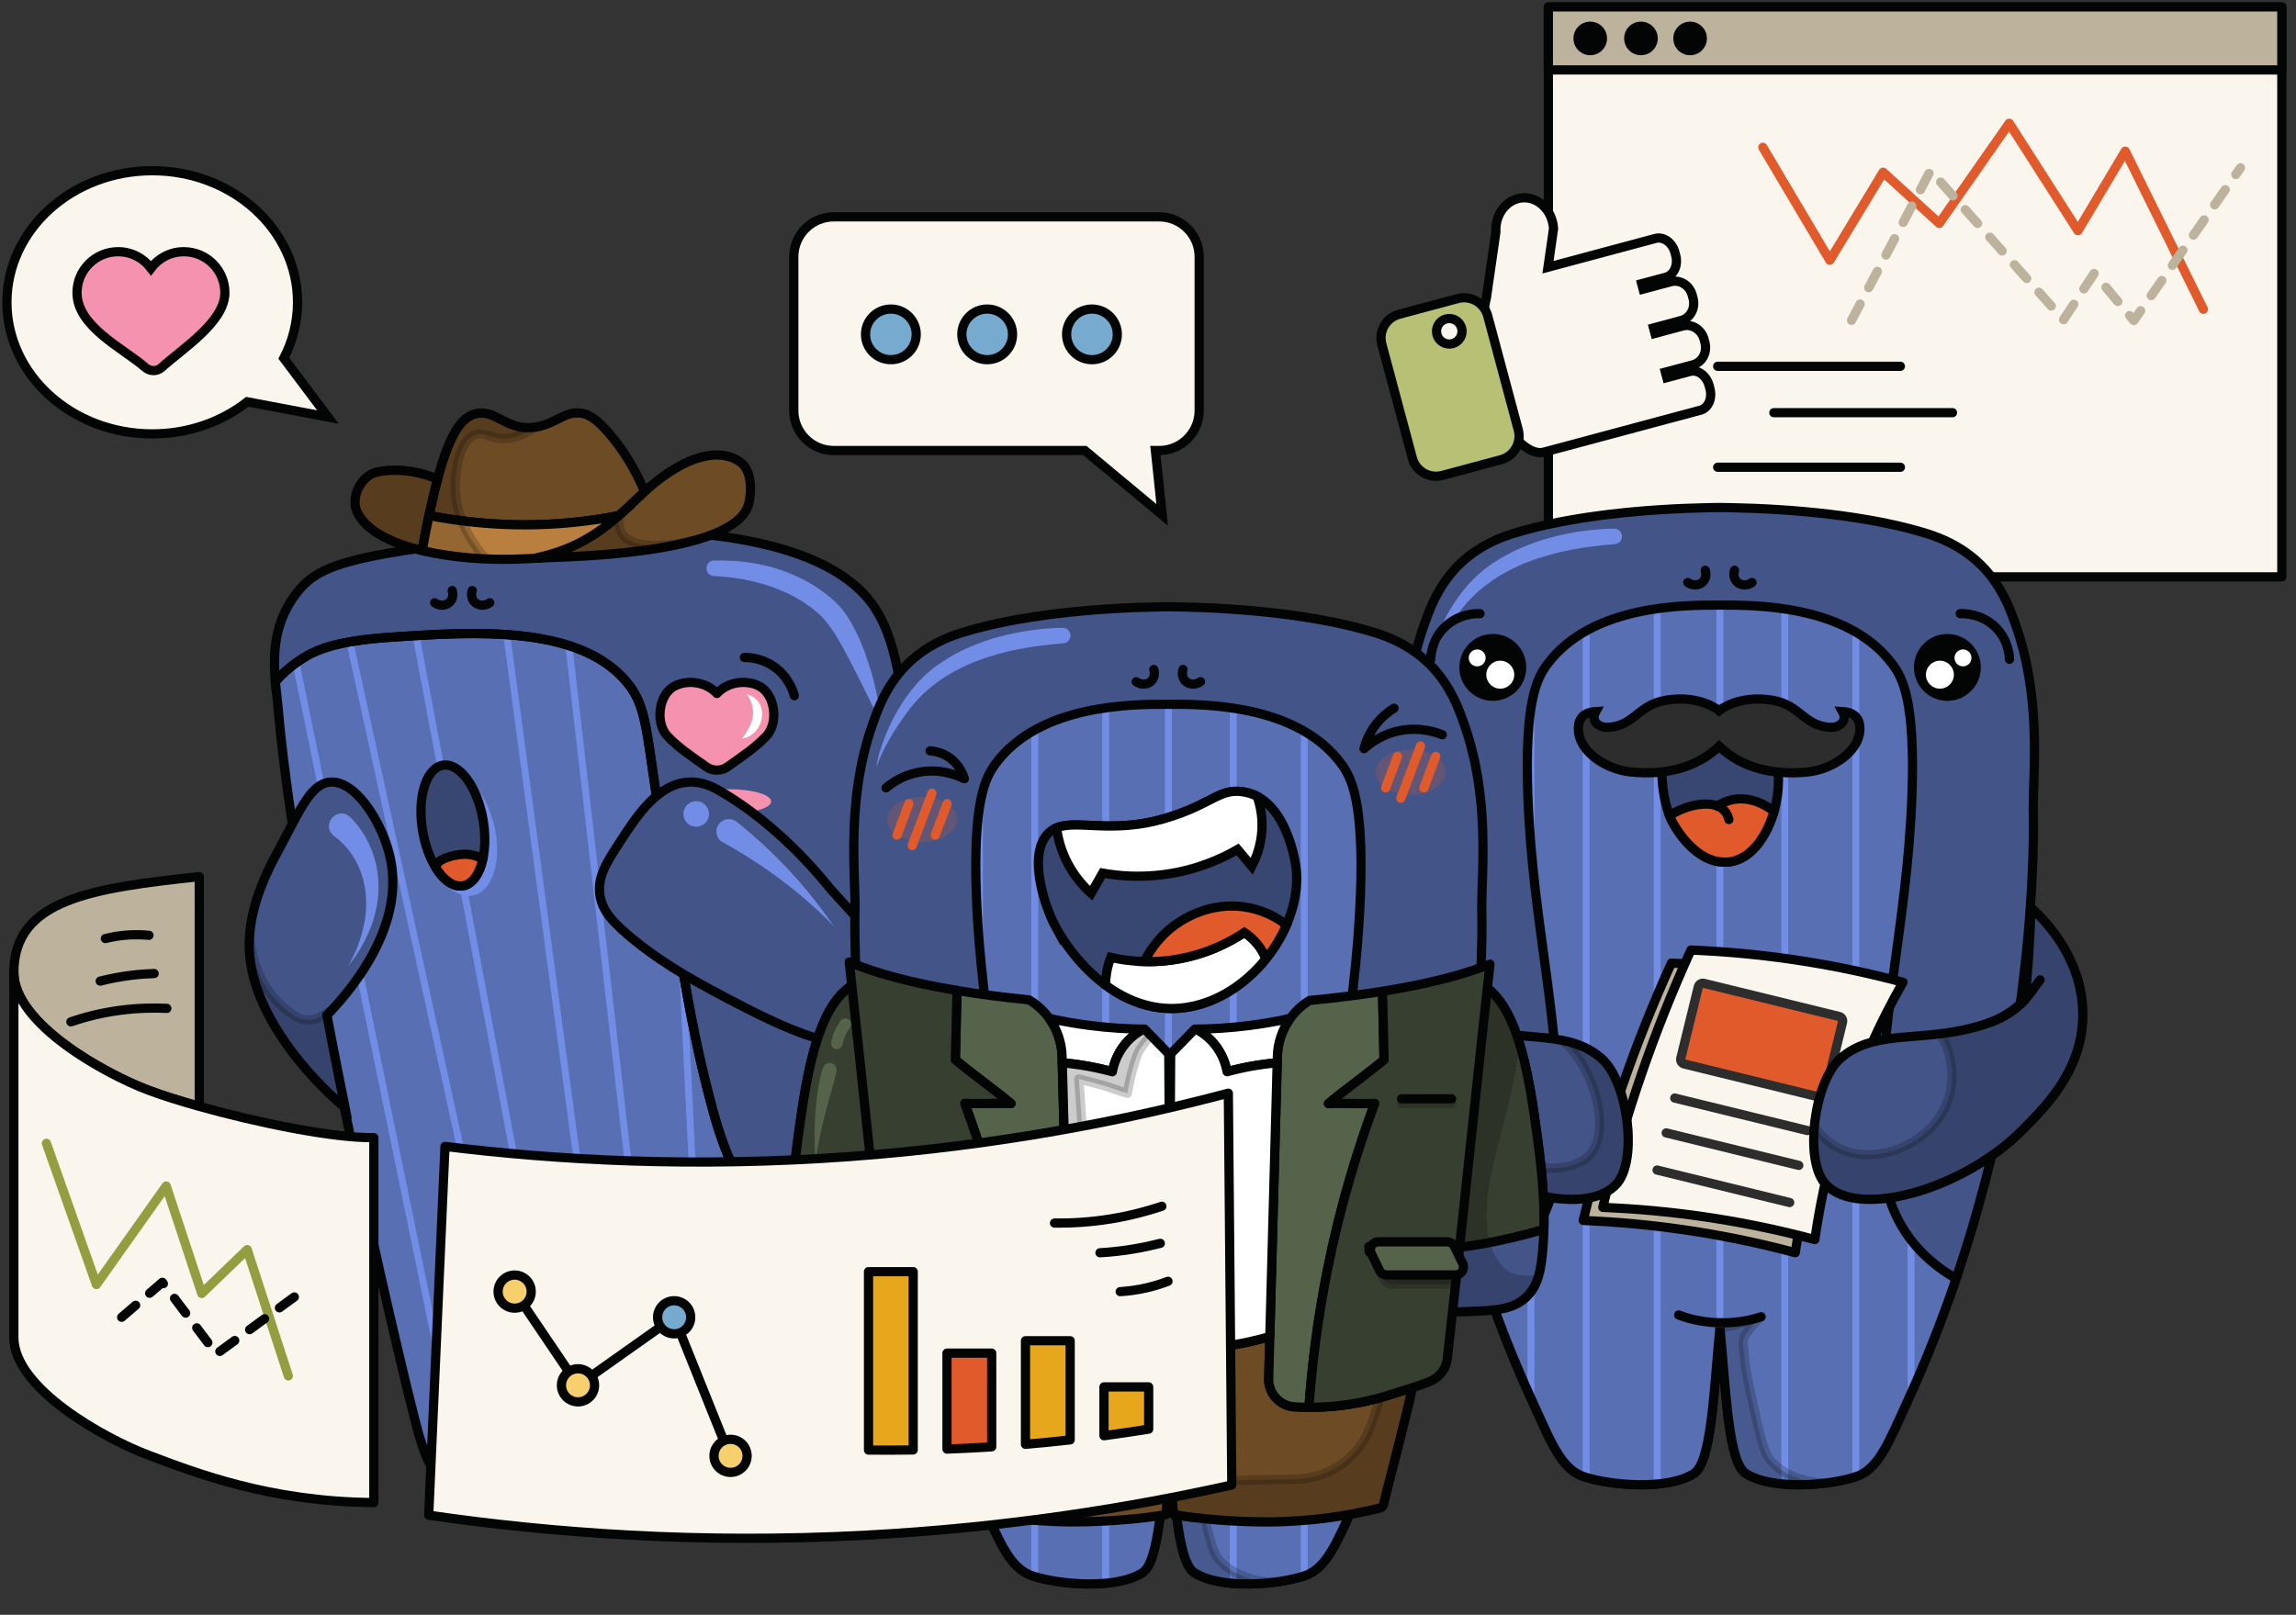 <svg width="995" height="700" viewBox="0 0 995 700" fill="none" xmlns="http://www.w3.org/2000/svg">
<rect x="0" y="0" width="995" height="700" fill="#333333" stroke="none"/>
<path d="M988.859 3H671V250.065H988.859V3Z" fill="#FAF6ED" stroke="#020504" stroke-width="4" stroke-linecap="round" stroke-linejoin="round"/>
<path d="M988.859 3H671V30.314H988.859V3Z" fill="#BDB29B" stroke="#020504" stroke-width="4" stroke-linecap="round" stroke-linejoin="round"/>
<path d="M689.149 23.939C693.171 23.939 696.431 20.679 696.431 16.657C696.431 12.635 693.171 9.375 689.149 9.375C685.127 9.375 681.867 12.635 681.867 16.657C681.867 20.679 685.127 23.939 689.149 23.939Z" fill="#020504"/>
<path d="M711.126 23.939C715.148 23.939 718.408 20.679 718.408 16.657C718.408 12.635 715.148 9.375 711.126 9.375C707.104 9.375 703.844 12.635 703.844 16.657C703.844 20.679 707.104 23.939 711.126 23.939Z" fill="#020504"/>
<path d="M732.43 23.939C736.452 23.939 739.713 20.679 739.713 16.657C739.713 12.635 736.452 9.375 732.43 9.375C728.409 9.375 725.148 12.635 725.148 16.657C725.148 20.679 728.409 23.939 732.43 23.939Z" fill="#020504"/>
<path d="M763.941 63.87L792.972 112.835L816.081 74.656L840.399 96.831L870.718 53.423L900.513 99.996L921.008 65.524L954.866 134.068" stroke="#E05A2C" stroke-width="4" stroke-linecap="round" stroke-linejoin="round"/>
<path d="M802.387 138.869L836.592 73.98L894.253 138.603L907.554 118.473L924.715 138.95L970.941 72.744" stroke="#BDB29B" stroke-width="4" stroke-linecap="round" stroke-linejoin="round" stroke-dasharray="8 8"/>
<path d="M744.371 158.786H823.567" stroke="#020504" stroke-width="4" stroke-linecap="round" stroke-linejoin="round"/>
<path d="M744.371 202.55H823.567" stroke="#020504" stroke-width="4" stroke-linecap="round" stroke-linejoin="round"/>
<path d="M768.727 178.89H846.144" stroke="#020504" stroke-width="4" stroke-linecap="round" stroke-linejoin="round"/>
<path d="M728.586 138.93C732.558 137.866 734.847 133.532 733.7 129.249L733.351 127.949C732.204 123.666 728.054 121.058 724.082 122.122L712.068 125.341L711.434 122.973L721.88 120.174C725.405 119.23 727.333 114.993 726.186 110.71L725.837 109.41C724.69 105.127 720.902 102.421 717.376 103.366L706.93 106.165L704.951 106.695L670.834 115.837L673.242 99.11C672.786 91.353 666.791 85.344 659.918 85.751C653.045 86.158 647.798 92.838 648.253 100.592L644.126 129.262C642.203 136.73 642.475 147.541 643.707 152.14L651.177 180.019C653.059 187.044 662.071 197.869 669.105 195.984L724.87 181.042L726.849 180.511L736.9 177.818C740.314 176.903 742.154 172.69 741.007 168.407L740.658 167.107C739.511 162.824 735.813 160.095 732.397 161.01L722.345 163.703L721.711 161.335L733.724 158.116C737.697 157.052 739.985 152.718 738.838 148.436L738.49 147.135C737.342 142.853 733.193 140.244 729.221 141.308L717.207 144.527L716.572 142.159L728.589 138.94L728.586 138.93Z" fill="#FAF6ED" stroke="#020504" stroke-width="4" stroke-miterlimit="10"/>
<path d="M650.433 199.286L625.07 206.082C619.402 207.601 613.578 204.243 612.061 198.582L598.836 149.228C597.319 143.566 600.684 137.746 606.353 136.228L631.716 129.432C637.384 127.913 643.208 131.27 644.725 136.932L657.95 186.286C659.469 191.947 656.101 197.767 650.433 199.286Z" fill="#B7C074" stroke="#020504" stroke-width="4" stroke-miterlimit="10"/>
<path d="M629.491 148.95C632.443 148.159 634.196 145.128 633.406 142.18C632.616 139.231 629.583 137.482 626.63 138.273C623.678 139.064 621.926 142.096 622.716 145.044C623.506 147.993 626.539 149.741 629.491 148.95Z" fill="#FAF6ED" stroke="#020504" stroke-width="4" stroke-miterlimit="10"/>
<g clip-path="url(#clip0_674_629)">
<path d="M881.12 350.57C881.12 350.57 886.05 477.43 826.76 607.13C818.18 625.89 814.01 637.05 803.92 640.24C792.27 643.92 768.31 646.04 756.71 638.85C749.06 634.11 748.09 604.69 745.34 575.56C742.58 604.69 741.61 634.11 733.96 638.85C722.36 646.04 698.4 643.92 686.75 640.24C676.66 637.05 672.49 625.89 663.91 607.13C604.62 477.43 609.55 350.57 609.55 350.57C609.55 334.06 605.98 302.76 617.03 271.26C620.84 260.41 627.84 239.97 655.66 231.3C680.54 223.54 713.67 220.56 741.11 220.06C742.54 220.03 743.95 220.01 745.34 220C746.73 220.01 748.14 220.03 749.56 220.06C777 220.56 810.13 223.55 835.01 231.3C862.83 239.97 869.83 260.41 873.64 271.26C884.69 302.76 881.12 334.06 881.12 350.57Z" fill="#435488" stroke="#020504" stroke-width="4" stroke-miterlimit="10"/>
<path d="M847.711 554.25C847.221 555.69 846.731 557.13 846.221 558.58C840.661 574.55 834.221 590.82 826.761 607.13C818.181 625.89 814.011 637.05 803.921 640.24C792.271 643.92 768.311 646.04 756.711 638.85C749.061 634.11 748.091 604.69 745.341 575.56C742.581 604.69 741.611 634.11 733.961 638.85C722.361 646.04 698.401 643.92 686.751 640.24C676.661 637.05 672.491 625.89 663.911 607.13C656.451 590.82 650.011 574.55 644.451 558.58C643.951 557.13 643.451 555.68 642.961 554.24C650.071 550.22 658.251 544.03 664.611 534.6C674.401 520.07 675.151 504.87 675.361 495.73C676.621 442.04 664.201 401.38 662.131 345.2C660.621 304.28 666.041 294.06 670.401 288.13C689.771 261.83 730.881 262.3 745.331 262.3C759.781 262.3 800.901 261.82 820.271 288.13C824.631 294.06 830.051 304.28 828.541 345.2C826.471 401.38 814.051 442.04 815.311 495.73C815.521 504.87 816.271 520.07 826.061 534.6C832.421 544.03 840.601 550.22 847.711 554.25Z" fill="#596FB4"/>
<path d="M745.34 575.56V262.3" stroke="#718DE5" stroke-width="3" stroke-miterlimit="10"/>
<path d="M718.172 643.32V263.84" stroke="#718DE5" stroke-width="3" stroke-miterlimit="10"/>
<path d="M687.402 640.43V273.46" stroke="#718DE5" stroke-width="3" stroke-miterlimit="10"/>
<path d="M663.461 606.14V536.24" stroke="#718DE5" stroke-width="3" stroke-miterlimit="10"/>
<path d="M663.461 367V306.9" stroke="#718DE5" stroke-width="3" stroke-miterlimit="10"/>
<path d="M773.461 643.4V263.98" stroke="#718DE5" stroke-width="3" stroke-miterlimit="10"/>
<path d="M804.242 640.13V274.02" stroke="#718DE5" stroke-width="3" stroke-miterlimit="10"/>
<path d="M828.172 604.03V537.51" stroke="#718DE5" stroke-width="3" stroke-miterlimit="10"/>
<path d="M828.172 353.19V314.99" stroke="#718DE5" stroke-width="3" stroke-miterlimit="10"/>
<path d="M847.711 554.25C847.221 555.69 846.731 557.13 846.221 558.58C840.661 574.55 834.221 590.82 826.761 607.13C818.181 625.89 814.011 637.05 803.921 640.24C792.271 643.92 768.311 646.04 756.711 638.85C749.061 634.11 748.091 604.69 745.341 575.56C742.581 604.69 741.611 634.11 733.961 638.85C722.361 646.04 698.401 643.92 686.751 640.24C676.661 637.05 672.491 625.89 663.911 607.13C656.451 590.82 650.011 574.55 644.451 558.58C643.951 557.13 643.451 555.68 642.961 554.24C650.071 550.22 658.251 544.03 664.611 534.6C674.401 520.07 675.151 504.87 675.361 495.73C676.621 442.04 664.201 401.38 662.131 345.2C660.621 304.28 666.041 294.06 670.401 288.13C689.771 261.83 730.881 262.3 745.331 262.3C759.781 262.3 800.901 261.82 820.271 288.13C824.631 294.06 830.051 304.28 828.541 345.2C826.471 401.38 814.051 442.04 815.311 495.73C815.521 504.87 816.271 520.07 826.061 534.6C832.421 544.03 840.601 550.22 847.711 554.25Z" stroke="#020504" stroke-width="4" stroke-miterlimit="10" stroke-linecap="round"/>
<path d="M751.668 247.22C751.088 249 751.458 250.93 752.658 252.18C754.258 253.84 757.108 254.07 759.268 252.51" fill="#435488"/>
<path d="M751.668 247.22C751.088 249 751.458 250.93 752.658 252.18C754.258 253.84 757.108 254.07 759.268 252.51" stroke="#020504" stroke-width="4" stroke-miterlimit="10" stroke-linecap="round"/>
<path d="M738.998 247.22C739.578 249 739.208 250.93 738.008 252.18C736.408 253.84 733.558 254.07 731.398 252.51" fill="#435488"/>
<path d="M738.998 247.22C739.578 249 739.208 250.93 738.008 252.18C736.408 253.84 733.558 254.07 731.398 252.51" stroke="#020504" stroke-width="4" stroke-miterlimit="10" stroke-linecap="round"/>
<path d="M727.461 570.04C730.461 571.18 736.621 573.16 744.881 573.4C753.621 573.65 760.161 571.82 763.191 570.81" stroke="#020504" stroke-width="4" stroke-miterlimit="10" stroke-linecap="round"/>
<path d="M699.799 235.89C674.499 237.75 646.929 244.61 631.649 266.47C626.469 273.55 621.799 281.2 618.809 289.48C619.369 285.02 620.859 280.71 622.449 276.52C627.489 263.82 635.439 251.63 647.089 244.04C654.839 238.87 663.499 235.3 672.369 232.93C681.239 230.56 690.389 229.33 699.459 229.15C701.329 229.1 702.889 230.59 702.919 232.46C702.949 234.26 701.569 235.75 699.799 235.89Z" fill="#718DE5"/>
<path opacity="0.2" d="M790.799 642.91C779.029 644.35 764.839 643.89 756.709 638.85C749.229 634.22 748.139 606.02 745.519 577.55C745.469 576.99 745.419 576.42 745.369 575.86C745.369 575.81 745.359 575.77 745.359 575.72C750.709 575.22 763.199 570.81 763.199 570.81C763.199 570.81 759.639 574.04 756.529 578.43C754.699 581.01 755.629 583.69 756.009 588.62C756.279 592.11 757.089 596.61 758.419 602.75C762.279 620.66 764.209 629.61 767.129 632.97C773.329 640.09 782.709 642.43 790.809 642.92L790.799 642.91Z" fill="#020504" stroke="#020504" stroke-width="4" stroke-linecap="round" stroke-linejoin="round"/>
<g clip-path="url(#clip1_674_629)">
<path d="M641.371 266.01C640.071 265.96 631.881 265.8 625.661 272.29C620.491 277.69 620.061 284.16 620.001 285.8" stroke="#020504" stroke-width="4" stroke-miterlimit="10" stroke-linecap="round"/>
<path d="M646.922 303.81C638.914 303.81 632.422 297.318 632.422 289.31C632.422 281.302 638.914 274.81 646.922 274.81C654.93 274.81 661.422 281.302 661.422 289.31C661.422 297.318 654.93 303.81 646.922 303.81Z" fill="#020504"/>
<path d="M650.163 298.53C646.816 298.53 644.103 295.817 644.103 292.47C644.103 289.123 646.816 286.41 650.163 286.41C653.51 286.41 656.223 289.123 656.223 292.47C656.223 295.817 653.51 298.53 650.163 298.53Z" fill="white"/>
<path d="M640.162 288.86C638.135 288.86 636.492 287.217 636.492 285.19C636.492 283.163 638.135 281.52 640.162 281.52C642.189 281.52 643.832 283.163 643.832 285.19C643.832 287.217 642.189 288.86 640.162 288.86Z" fill="white"/>
</g>
<g clip-path="url(#clip2_674_629)">
<path d="M849.473 266.01C850.773 265.96 858.963 265.8 865.183 272.29C870.353 277.69 870.783 284.16 870.843 285.8" stroke="#020504" stroke-width="4" stroke-miterlimit="10" stroke-linecap="round"/>
<path d="M843.922 303.81C851.93 303.81 858.422 297.318 858.422 289.31C858.422 281.302 851.93 274.81 843.922 274.81C835.914 274.81 829.422 281.302 829.422 289.31C829.422 297.318 835.914 303.81 843.922 303.81Z" fill="#020504"/>
<path d="M840.681 298.53C844.028 298.53 846.741 295.817 846.741 292.47C846.741 289.123 844.028 286.41 840.681 286.41C837.334 286.41 834.621 289.123 834.621 292.47C834.621 295.817 837.334 298.53 840.681 298.53Z" fill="white"/>
<path d="M850.682 288.86C852.709 288.86 854.352 287.217 854.352 285.19C854.352 283.163 852.709 281.52 850.682 281.52C848.655 281.52 847.012 283.163 847.012 285.19C847.012 287.217 848.655 288.86 850.682 288.86Z" fill="white"/>
</g>
</g>
<g clip-path="url(#clip3_674_629)">
<path d="M715.031 318.79C716.991 321.03 721.321 324.99 728.011 325.84C737.821 327.1 744.491 320.64 745.281 319.85C746.121 320.63 754.131 327.69 765.011 325.49C772.431 323.99 776.821 319.06 778.491 316.83" stroke="#020504" stroke-width="4" stroke-linecap="round" stroke-linejoin="round"/>
<path d="M775.232 309C775.182 309.58 774.942 313.03 777.542 315.92C780.252 318.93 783.902 318.96 784.462 318.95" stroke="#020504" stroke-width="4" stroke-miterlimit="10" stroke-linecap="round"/>
<path d="M717.218 312C717.268 312.58 717.508 316.03 714.908 318.92C712.198 321.93 708.548 321.96 707.988 321.95" stroke="#020504" stroke-width="4" stroke-miterlimit="10" stroke-linecap="round"/>
<path d="M769.702 348.12C767.402 359.09 760.192 373.35 747.962 373.72C733.982 374.13 724.962 357.15 723.842 354.42C719.552 343.96 719.782 330.87 720.632 323.36C722.642 324.51 725.102 325.47 728.012 325.84C737.822 327.1 744.492 320.64 745.282 319.85C746.122 320.63 754.132 327.69 765.012 325.49C766.522 325.18 767.912 324.73 769.172 324.19C770.652 330.84 771.502 339.55 769.702 348.12Z" fill="#384672" stroke="#020504" stroke-width="4" stroke-linecap="round" stroke-linejoin="round"/>
<path d="M768.78 351.77C765.79 362.01 758.87 373.39 747.96 373.72C733.98 374.13 724.96 357.15 723.84 354.42C723.72 354.13 723.61 353.84 723.5 353.54C727.16 351.3 732.58 348.81 738.39 348.56C740.87 348.46 742.79 348.8 744.26 349.39C746 348.24 748.16 347.2 750.72 346.67C756.79 345.41 763.3 347.39 768.78 351.77Z" fill="#E05A2C" stroke="#020504" stroke-width="4" stroke-miterlimit="10" stroke-linecap="round"/>
<path d="M744.262 349.39C747.992 350.88 748.932 353.94 749.232 355.25" stroke="#020504" stroke-width="4" stroke-miterlimit="10" stroke-linecap="round"/>
</g>
<path d="M768.06 303.543C753.287 301.028 745 308.071 745 308.071C745 308.071 736.713 301.028 721.94 303.543C709.661 305.632 708.648 314.372 697.142 315.294C693.135 315.615 689.138 312.817 691.556 308.442C684.15 308.873 683.862 314.077 684.03 316.799C684.57 325.572 695.493 333.586 707.091 334.688C721.291 336.03 734.905 333.139 745 323.537C755.095 333.144 768.707 336.036 782.909 334.688C794.507 333.59 805.431 325.577 805.97 316.799C806.138 314.077 805.85 308.873 798.444 308.442C800.862 312.817 796.86 315.615 792.858 315.294C781.347 314.372 780.339 305.632 768.06 303.543Z" fill="#2D2D2D" stroke="#020504" stroke-width="4"/>
<path d="M724.327 417.48C708.242 452.892 695.57 489.747 686.471 527.573L686.118 529.043L691.141 529.3C720.457 530.81 749.578 535.409 778.001 543.019C783.589 503.733 796.537 465.922 816.202 431.468L816.037 431.427C787.628 423.825 758.511 419.244 729.207 417.742L724.32 417.492L724.327 417.48Z" fill="#BDB29B" stroke="#020504" stroke-width="4" stroke-linecap="round" stroke-linejoin="round"/>
<path d="M732.8 411.806C716.715 447.218 704.043 484.073 694.944 521.899L694.591 523.369L699.614 523.626C728.93 525.135 758.051 529.735 786.473 537.345C792.062 498.058 805.01 460.247 824.675 425.794L824.51 425.753C796.1 418.15 766.984 413.57 737.68 412.068L732.793 411.818L732.8 411.806Z" fill="#FAF6ED" stroke="#020504" stroke-width="4" stroke-linecap="round" stroke-linejoin="round"/>
<path d="M725.766 475.994L783.228 490.075" stroke="#2D2D2D" stroke-width="4" stroke-miterlimit="10" stroke-linecap="round" stroke-linejoin="round"/>
<path d="M722.066 491.097L779.528 505.177" stroke="#2D2D2D" stroke-width="4" stroke-miterlimit="10" stroke-linecap="round" stroke-linejoin="round"/>
<path d="M718.117 507.205L775.579 521.286" stroke="#2D2D2D" stroke-width="4" stroke-miterlimit="10" stroke-linecap="round" stroke-linejoin="round"/>
<path d="M788.433 475.568L729.88 461.221C728.795 460.954 728.123 459.849 728.389 458.764L735.985 427.763C736.251 426.679 737.358 426.009 738.444 426.275L796.996 440.623C798.082 440.889 798.753 441.995 798.487 443.079L790.891 474.08C790.625 475.164 789.518 475.834 788.433 475.568Z" fill="#E05A2C" stroke="#2D2D2D" stroke-width="4" stroke-miterlimit="10"/>
<g clip-path="url(#clip4_674_629)">
<path d="M876.129 490.17C873.639 492.66 870.959 495.03 868.119 497.27C841.859 518.04 802.899 527.44 790.719 512.85C781.829 502.18 786.269 468.78 797.549 458.85C813.189 445.09 835.309 452.96 862.289 443.26C868.619 440.98 873.589 437.28 877.529 433.4C878.649 421.95 879.329 411.83 879.739 403.33C879.909 399.71 880.029 396.4 880.109 393.4C888.149 400.67 902.019 416.31 902.589 438.45C903.229 463.05 887.019 479.27 876.129 490.17Z" fill="#435488" stroke="#020504" stroke-width="4" stroke-miterlimit="10"/>
<path opacity="0.2" d="M876.128 490.17C873.638 492.66 870.958 495.03 868.118 497.27C841.858 518.04 802.898 527.44 790.718 512.85C786.638 507.95 785.358 498.25 786.288 488.23C788.808 491.91 792.428 495.69 797.528 498.06C814.268 505.84 839.318 494.83 844.748 475.12C847.178 466.3 845.818 456.34 840.858 448.13C847.598 447.31 854.758 445.97 862.288 443.26C868.618 440.98 873.588 437.28 877.528 433.4C878.648 421.95 879.328 411.83 879.738 403.33C879.908 399.71 880.028 396.4 880.108 393.4C888.148 400.67 902.018 416.31 902.588 438.45C903.228 463.05 887.018 479.27 876.128 490.17Z" fill="#020504" stroke="#020504" stroke-width="4" stroke-linecap="round" stroke-linejoin="round"/>
<path d="M862.289 443.26C868.619 440.98 873.879 437.55 877.529 433.4C879.919 430.68 881.909 427.63 884.099 424.75" stroke="#020504" stroke-width="4" stroke-miterlimit="10" stroke-linecap="round"/>
</g>
<g clip-path="url(#clip5_674_629)">
<path d="M700.888 512.85C688.708 527.44 649.758 518.05 623.498 497.28C620.658 495.04 617.968 492.66 615.478 490.17C604.588 479.27 588.378 463.05 589.018 438.45C589.588 416.31 603.458 400.67 611.498 393.4C611.578 396.4 611.698 399.71 611.868 403.32C612.278 411.83 612.958 421.95 614.078 433.41C618.018 437.28 622.988 440.98 629.318 443.26C656.298 452.96 678.418 445.09 694.058 458.85C705.338 468.78 709.778 502.18 700.888 512.85Z" fill="#435488" stroke="#020504" stroke-width="4" stroke-miterlimit="10"/>
<path opacity="0.2" d="M700.891 512.85C688.711 527.44 649.761 518.05 623.501 497.28C620.661 495.04 617.971 492.66 615.481 490.17C609.761 484.44 602.571 477.25 597.121 468.14C617.801 485.69 636.821 497.04 650.511 501.99C665.201 507.31 680.291 508.56 688.191 501.35C697.091 493.22 693.101 472.67 684.631 459.63C682.351 456.12 679.741 453.29 677.151 451.01C683.411 452.27 689.071 454.46 694.061 458.85C705.341 468.78 709.781 502.18 700.891 512.85Z" fill="#020504" stroke="#020504" stroke-width="4" stroke-linecap="round" stroke-linejoin="round"/>
<path opacity="0.2" d="M623.581 440.63C617.711 440.45 610.361 439.03 603.301 434.33C598.621 431.22 594.761 427.13 591.871 422.41C593.701 416.92 596.261 412.05 599.051 407.83C603.231 401.48 607.941 396.63 611.501 393.4C611.581 396.4 611.701 399.71 611.871 403.32C612.111 408.37 612.451 414 612.931 420.13C613.241 424.33 613.631 428.76 614.081 433.41C616.741 436.03 619.881 438.56 623.581 440.63Z" fill="#020504" stroke="#020504" stroke-width="4" stroke-linecap="round" stroke-linejoin="round"/>
<path d="M628.888 443.26C622.558 440.98 617.298 437.55 613.648 433.4C611.258 430.68 609.268 427.63 607.078 424.75" stroke="#020504" stroke-width="4" stroke-miterlimit="10" stroke-linecap="round"/>
</g>
<g clip-path="url(#clip6_674_629)">
<path d="M119.34 295.38C119.41 296.26 119.5 297.13 119.58 297.99C119.58 297.99 119.58 298.01 119.58 298.02C119.67 298.86 119.76 299.7 119.85 300.52C119.89 300.93 119.93 301.33 119.98 301.73V301.75C120.01 302.06 120.05 302.37 120.09 302.68C120.12 302.98 120.15 303.29 120.19 303.59C120.21 303.77 120.23 303.95 120.25 304.13C120.29 304.45 120.32 304.77 120.35 305.09C120.4 305.51 120.44 305.92 120.47 306.32C120.52 306.73 120.56 307.13 120.59 307.52C120.69 308.7 120.8 309.9 120.91 311.11C121.03 312.32 121.15 313.53 121.27 314.75C121.27 314.76 121.26 314.77 121.26 314.77C121.26 314.78 121.27 314.78 121.27 314.79C121.43 316.41 121.6 318.05 121.78 319.7C121.8 319.92 121.82 320.15 121.85 320.37C126.38 361.67 136.12 415.8 146.46 466.84C146.74 468.2 147.02 469.55 147.29 470.9C147.5 471.95 147.72 473 147.94 474.04C149.64 482.22 151.35 490.27 153.06 498.14C153.49 500.11 153.91 502.06 154.33 504.01C154.76 505.95 155.18 507.88 155.6 509.8C155.85 510.93 156.09 512.06 156.34 513.18C159.67 528.22 162.89 542.38 165.85 555.16C167.01 560.16 168.13 564.95 169.21 569.5C169.66 571.43 170.11 573.31 170.54 575.15C170.77 576.13 171 577.08 171.22 578.03C171.68 579.95 172.13 581.81 172.56 583.62C172.74 584.38 172.92 585.14 173.11 585.89C173.94 589.38 174.73 592.65 175.46 595.67C175.52 595.93 175.59 596.19 175.65 596.45C176.11 598.33 176.55 600.11 176.95 601.78C177.24 602.97 177.52 604.1 177.79 605.18C177.95 605.84 178.1 606.47 178.25 607.09C178.5 608.11 178.74 609.07 178.97 609.97C179.39 611.7 179.77 613.21 180.09 614.5C180.13 614.93 180.18 615.41 180.25 615.91C180.26 616.06 180.28 616.21 180.31 616.37C180.37 616.77 180.43 617.19 180.51 617.63C180.68 618.63 180.91 619.71 181.22 620.86C181.27 621.04 181.32 621.2 181.36 621.36C181.46 621.72 181.57 622.09 181.69 622.46C181.73 622.59 181.77 622.73 181.82 622.87C181.89 623.09 181.97 623.31 182.04 623.54C185.02 632.96 187.64 642.79 203.96 648.3C206.89 649.29 231.66 652 245.49 645.72C247.35 644.88 249.41 643.02 251.05 641.26C251.07 641.25 251.08 641.23 251.1 641.2C252.38 639.81 253.39 638.5 253.84 637.81H253.85C253.94 638.11 254.03 638.39 254.11 638.66C254.39 639.48 254.71 640.2 255.11 640.9C255.52 641.62 255.98 642.29 256.48 642.93C256.98 643.55 257.51 644.14 258.08 644.69C258.21 644.82 258.34 644.94 258.48 645.05C258.52 645.1 258.55 645.13 258.59 645.14C258.73 645.26 258.89 645.38 259.06 645.51C259.13 645.57 259.2 645.63 259.27 645.67C261.05 646.99 264.31 648.78 269.84 650.26C274.31 651.45 280.26 652.44 288.12 652.78C288.18 652.79 288.24 652.79 288.29 652.79C288.62 652.8 288.94 652.81 289.26 652.82C290.55 652.85 291.81 652.88 293.05 652.9C293.29 652.91 293.53 652.91 293.77 652.91C298.87 652.93 303.33 652.62 307.29 651.8C309.99 651.25 312.45 650.46 314.73 649.38C316.23 648.67 317.64 647.84 318.99 646.85C324.84 642.63 329.4 635.74 333.67 624.91C334.57 622.6 335.46 620.13 336.35 617.46C337.44 614.17 343.64 596.15 347.34 585.25C352.05 568.21 356.12 553 357.09 549.01C357.09 549.01 357.09 549.01 357.09 549C354.41 547.46 351.63 545.7 348.81 543.68C348.24 543.27 347.67 542.85 347.1 542.42C346.72 542.14 346.34 541.85 345.96 541.55C345.57 541.26 345.19 540.95 344.81 540.65C344.05 540.04 343.3 539.42 342.54 538.78C342.16 538.45 341.77 538.12 341.39 537.79C340.64 537.12 339.88 536.44 339.13 535.74C339.03 535.64 338.92 535.55 338.82 535.44C338.29 534.94 337.77 534.44 337.26 533.94C337.1 533.78 336.94 533.62 336.79 533.47C336.64 533.32 336.49 533.17 336.34 533.01C336.03 532.71 335.74 532.4 335.45 532.1C334.28 530.88 333.16 529.64 332.09 528.39C332.09 528.39 332.08 528.39 332.08 528.38C331.55 527.76 331.02 527.14 330.51 526.51C329.48 525.24 328.5 523.97 327.56 522.68C327.26 522.27 326.97 521.87 326.69 521.46C326.52 521.23 326.35 520.99 326.19 520.76C325.74 520.11 325.3 519.46 324.87 518.81C324.45 518.16 324.03 517.51 323.63 516.86C323.63 516.86 323.62 516.86 323.62 516.85C323.22 516.21 322.82 515.55 322.44 514.9C321.79 513.81 321.17 512.71 320.57 511.61C320.38 511.26 320.19 510.9 320.01 510.55C319.38 509.37 318.78 508.18 318.21 507C318.17 506.92 318.13 506.84 318.1 506.76C318.06 506.68 318.02 506.6 317.98 506.52C317.74 506.02 317.51 505.52 317.28 505.02C317.02 504.44 316.76 503.85 316.5 503.28C316.25 502.71 316 502.13 315.76 501.55C315.52 500.97 315.28 500.39 315.05 499.82C314.82 499.24 314.59 498.66 314.37 498.09C314.15 497.51 313.93 496.94 313.72 496.36C313.56 495.95 313.41 495.54 313.27 495.14C313.24 495.06 313.21 494.99 313.19 494.92C312.51 493.03 311.88 491.15 311.29 489.29C311.27 489.21 311.24 489.13 311.22 489.05C311.1 488.69 310.99 488.32 310.88 487.96C310.76 487.6 310.66 487.24 310.55 486.88C310.21 485.77 309.88 484.66 309.57 483.55C309.4 482.95 309.23 482.35 309.06 481.74C309.05 481.71 309.04 481.67 309.03 481.62C308.35 479.15 307.71 476.72 307.11 474.36C306.79 473.09 306.47 471.83 306.16 470.57C305.81 469.19 305.47 467.81 305.14 466.43C305.01 465.9 304.89 465.37 304.76 464.84C304.68 464.51 304.6 464.18 304.53 463.86C304.48 463.66 304.44 463.46 304.39 463.27C304.27 462.74 304.14 462.21 304.02 461.68C303.99 461.55 303.96 461.41 303.93 461.28C303.81 460.76 303.69 460.24 303.57 459.72C303.49 459.38 303.41 459.04 303.34 458.69C303.08 457.56 302.83 456.43 302.58 455.29C302.34 454.21 302.11 453.13 301.88 452.04C301.79 451.63 301.7 451.22 301.62 450.8C301.56 450.55 301.51 450.3 301.46 450.05C301.14 448.52 300.82 446.96 300.5 445.39C300.18 443.81 299.86 442.22 299.55 440.6C299.54 440.49 299.51 440.38 299.49 440.27C299.41 439.85 299.33 439.43 299.25 439C299.21 438.79 299.17 438.59 299.13 438.38C299.09 438.19 299.05 438 299.02 437.81C298.96 437.46 298.89 437.1 298.82 436.75C298.78 436.54 298.75 436.34 298.71 436.13C298.54 435.25 298.38 434.36 298.21 433.46C298.16 433.16 298.1 432.85 298.04 432.54C297.97 432.13 297.89 431.71 297.82 431.29H297.81C297.81 431.29 297.8 431.23 297.8 431.2C297.58 429.99 297.37 428.77 297.15 427.53C297.1 427.3 297.06 427.06 297.02 426.82C296.95 426.42 296.88 426.01 296.81 425.6C296.48 423.7 296.14 421.76 295.81 419.77C295.38 417.22 294.94 414.59 294.5 411.88C294.24 410.26 293.97 408.6 293.7 406.91C293.58 406.16 293.46 405.4 293.34 404.63C293.16 403.47 292.97 402.29 292.78 401.1C292.48 399.16 292.18 397.19 291.86 395.16C291.78 394.58 291.69 393.99 291.59 393.4C291.51 392.86 291.43 392.31 291.34 391.76C291.22 390.96 291.1 390.15 290.97 389.33C290.56 386.58 290.13 383.73 289.69 380.8C289.52 379.64 289.34 378.46 289.16 377.26C288.99 376.07 288.81 374.86 288.63 373.63C288.49 372.69 288.35 371.74 288.21 370.78C288.2 370.76 288.2 370.74 288.2 370.72C288.05 369.75 287.91 368.78 287.77 367.8C287.77 367.78 287.76 367.76 287.76 367.75C287.7 367.33 287.64 366.91 287.58 366.49C287.49 365.93 287.41 365.37 287.32 364.8C286.9 361.94 286.47 359.01 286.04 355.98C286 355.76 285.97 355.54 285.94 355.32C285.94 355.3 285.93 355.28 285.94 355.26C285.85 354.64 285.76 354.01 285.66 353.38C285.59 352.93 285.53 352.49 285.46 352.04C285.46 352.02 285.46 352 285.46 351.98C285.46 351.95 285.45 351.92 285.44 351.88C285.36 351.3 285.28 350.71 285.19 350.11C285.16 349.92 285.13 349.72 285.1 349.52C285.06 349.24 285.01 348.96 284.98 348.67C284.66 346.42 284.32 344.12 283.98 341.78C283.82 340.6 283.64 339.41 283.47 338.21C283.13 335.82 282.78 333.39 282.42 330.91C282.12 328.84 281.84 326.89 281.56 325.06C281.54 324.9 281.52 324.74 281.49 324.58C281.44 324.26 281.4 323.94 281.35 323.63C281.35 323.57 281.33 323.51 281.32 323.45C281.28 323.2 281.25 322.96 281.21 322.72C281.18 322.51 281.14 322.3 281.11 322.09C281.03 321.58 280.96 321.09 280.87 320.6C280.81 320.23 280.75 319.86 280.69 319.5C280.63 319.11 280.57 318.73 280.5 318.36C280.49 318.35 280.49 318.34 280.5 318.33C280.47 318.17 280.44 318 280.41 317.84C280.39 317.72 280.36 317.59 280.34 317.47C280.31 317.33 280.29 317.19 280.27 317.06C280.24 316.91 280.21 316.75 280.18 316.6C280.14 316.36 280.1 316.13 280.05 315.9C280.05 315.85 280.04 315.79 280.02 315.74C279.89 315.04 279.76 314.36 279.61 313.7C279.59 313.62 279.57 313.54 279.56 313.46C279.54 313.4 279.53 313.35 279.52 313.3C279.48 313.07 279.43 312.84 279.38 312.61C279.37 312.58 279.36 312.55 279.35 312.52C279.35 312.44 279.32 312.36 279.3 312.28C279.17 311.7 279.03 311.13 278.89 310.58C278.8 310.23 278.71 309.89 278.62 309.56C278.49 309.09 278.36 308.63 278.22 308.17C278.09 307.72 277.94 307.27 277.8 306.84C277.67 306.44 277.54 306.05 277.4 305.67C277.33 305.5 277.27 305.32 277.2 305.15C277.2 305.14 277.2 305.13 277.19 305.13C277.12 304.93 277.04 304.74 276.96 304.54C276.85 304.25 276.73 303.96 276.6 303.68C276.46 303.34 276.31 303.01 276.15 302.69C275.96 302.3 275.78 301.92 275.58 301.54C275.38 301.16 275.17 300.79 274.97 300.42C274.75 300.03 274.53 299.67 274.3 299.3C274.07 298.95 273.84 298.59 273.6 298.25C273.43 298.02 273.26 297.78 273.09 297.55C272.71 297.04 272.32 296.54 271.92 296.05C271.61 295.66 271.28 295.28 270.95 294.9C270.79 294.71 270.62 294.52 270.45 294.33C270.41 294.29 270.38 294.25 270.34 294.21C270.17 294.02 269.99 293.83 269.82 293.65C269.69 293.51 269.55 293.37 269.42 293.23C269.23 293.04 269.04 292.85 268.85 292.66C268.6 292.41 268.35 292.17 268.1 291.93C268.08 291.91 268.06 291.89 268.04 291.87C267.85 291.69 267.65 291.51 267.45 291.33C267.32 291.21 267.2 291.1 267.07 290.99C266.7 290.66 266.33 290.34 265.95 290.03C265.84 289.93 265.73 289.84 265.62 289.76C265.55 289.69 265.47 289.63 265.4 289.58C265.23 289.44 265.06 289.31 264.89 289.17C264.52 288.88 264.15 288.6 263.77 288.32C263.27 287.95 262.76 287.59 262.24 287.24C261.8 286.94 261.35 286.65 260.89 286.36C260.74 286.26 260.59 286.17 260.43 286.07C259.97 285.79 259.51 285.51 259.04 285.24C258.57 284.97 258.09 284.71 257.61 284.45C257.42 284.35 257.23 284.25 257.04 284.15C256.89 284.07 256.74 283.99 256.59 283.92C256.28 283.75 255.97 283.6 255.66 283.45C255.09 283.17 254.5 282.89 253.91 282.63C253.49 282.44 253.07 282.25 252.64 282.07C252.55 282.04 252.46 282 252.38 281.96C252.26 281.91 252.13 281.86 252.01 281.8C251.95 281.78 251.89 281.76 251.84 281.73C251.76 281.7 251.69 281.67 251.61 281.64C251.5 281.6 251.39 281.56 251.28 281.52C250.76 281.31 250.24 281.11 249.71 280.92C249.64 280.89 249.57 280.86 249.51 280.84C248.8 280.58 248.08 280.33 247.36 280.09C247.09 280 246.82 279.91 246.54 279.82C246.26 279.73 245.98 279.64 245.7 279.56C245.6 279.53 245.49 279.49 245.39 279.47C245.26 279.42 245.12 279.38 244.98 279.34L244.26 279.13C243.97 279.05 243.69 278.97 243.4 278.89C243.26 278.84 243.11 278.8 242.96 278.77C242.81 278.73 242.67 278.69 242.52 278.65C242.45 278.63 242.37 278.61 242.3 278.59C241.76 278.45 241.22 278.31 240.68 278.18C240.51 278.14 240.34 278.1 240.18 278.06C240.07 278.03 239.96 278.01 239.85 277.98C239.28 277.85 238.71 277.72 238.14 277.6C237.93 277.56 237.72 277.51 237.5 277.46C237.02 277.37 236.55 277.27 236.07 277.18C236.02 277.16 235.96 277.15 235.91 277.15C235.72 277.11 235.53 277.07 235.34 277.04C235.25 277.02 235.16 277.01 235.08 276.99C235.03 276.99 234.97 276.97 234.92 276.96C234.53 276.89 234.14 276.82 233.75 276.76C233.48 276.71 233.21 276.66 232.94 276.62C231.99 276.46 231.03 276.31 230.07 276.18C229.52 276.1 228.96 276.03 228.4 275.96C228.09 275.92 227.78 275.88 227.47 275.84C227.22 275.81 226.96 275.78 226.71 275.75C226.51 275.73 226.31 275.7 226.11 275.68C225.8 275.65 225.48 275.61 225.17 275.58C225.08 275.57 225 275.56 224.92 275.55C224.77 275.53 224.62 275.52 224.47 275.51C224.34 275.49 224.21 275.48 224.08 275.47C224.03 275.46 223.98 275.46 223.93 275.46C223.6 275.42 223.26 275.39 222.92 275.36C222.77 275.35 222.61 275.34 222.46 275.32C222.1 275.29 221.74 275.26 221.39 275.23C220.79 275.19 220.2 275.14 219.61 275.1C218.4 275.02 217.19 274.95 215.97 274.89C215.41 274.86 214.85 274.84 214.29 274.81C213.73 274.79 213.17 274.77 212.61 274.75C211.34 274.71 210.06 274.68 208.79 274.66H208.62C207.4 274.64 206.18 274.63 204.95 274.63C201.83 274.63 198.72 274.69 195.61 274.78C194.57 274.81 193.54 274.85 192.51 274.89C191.96 274.91 191.41 274.93 190.86 274.96C190.38 274.97 189.91 274.99 189.43 275.01C189.34 275.01 189.25 275.01 189.17 275.02C188.66 275.05 188.17 275.08 187.67 275.1C186.69 275.15 185.71 275.2 184.74 275.25C184.26 275.27 183.79 275.3 183.32 275.32C183.05 275.34 182.79 275.35 182.53 275.37C181.79 275.42 181.05 275.46 180.3 275.5C179.58 275.55 178.87 275.59 178.16 275.63C177.97 275.64 177.79 275.65 177.6 275.67C177.07 275.71 176.54 275.74 176.02 275.78C173.87 275.92 171.75 276.06 169.67 276.2C168.75 276.26 167.86 276.33 166.99 276.4C166.55 276.43 166.12 276.47 165.7 276.5C163.49 276.68 161.43 276.89 159.51 277.11C158.59 277.22 157.71 277.33 156.85 277.44H156.8C156.65 277.46 156.5 277.48 156.35 277.5C155.99 277.55 155.63 277.6 155.28 277.66C154.91 277.71 154.56 277.76 154.21 277.82C153.85 277.87 153.49 277.93 153.13 277.98C153.02 278 152.91 278.02 152.8 278.04C152.4 278.1 152.01 278.17 151.63 278.24C151.24 278.3 150.86 278.37 150.48 278.45C150.11 278.51 149.74 278.58 149.38 278.66C148.85 278.76 148.34 278.87 147.84 278.98C147.65 279.01 147.47 279.05 147.29 279.09C147.04 279.15 146.8 279.2 146.56 279.26C145.49 279.51 144.49 279.77 143.55 280.03C143.01 280.18 142.48 280.34 141.98 280.49C141.88 280.52 141.79 280.55 141.69 280.58C140.25 281.03 138.96 281.5 137.79 281.99C137.51 282.1 137.24 282.22 136.98 282.33C135.02 283.17 133.38 284.06 131.92 284.95C131.59 285.15 131.28 285.34 130.97 285.54C130.12 286.08 129.29 286.65 128.48 287.24C128.45 287.25 128.43 287.26 128.4 287.28C128.36 287.31 128.33 287.34 128.29 287.37C128.02 287.56 127.75 287.75 127.48 287.96C127.33 288.07 127.19 288.18 127.04 288.29C126.84 288.45 126.64 288.6 126.45 288.76C126.29 288.87 126.12 289 125.96 289.14C125.92 289.17 125.87 289.21 125.83 289.24C125.65 289.38 125.48 289.53 125.31 289.68C125.23 289.74 125.14 289.8 125.06 289.89C124.72 290.17 124.39 290.45 124.06 290.74C123.99 290.79 123.93 290.85 123.86 290.92C123.53 291.21 123.21 291.5 122.89 291.8C122.86 291.82 122.84 291.84 122.81 291.88C122.68 291.99 122.55 292.1 122.43 292.22C122.34 292.31 122.25 292.4 122.16 292.48C121.97 292.66 121.79 292.84 121.61 293.02C121.44 293.19 121.27 293.36 121.1 293.53C120.93 293.69 120.77 293.87 120.61 294.04C120.52 294.13 120.43 294.22 120.35 294.3C120.01 294.66 119.68 295.01 119.36 295.37L119.34 295.38Z" fill="#596FB4"/>
<path d="M269.837 650.27C264.307 648.79 261.047 647 259.267 645.68C259.527 645.9 259.787 646.1 260.057 646.3C260.327 646.5 260.597 646.69 260.867 646.88C262.567 648.01 264.467 648.93 266.517 649.67C267.327 649.95 268.157 650.21 268.997 650.45C269.297 650.53 269.597 650.61 269.897 650.69C270.037 650.72 270.177 650.76 270.307 650.8C275.887 652.17 282.157 652.59 288.117 652.79C280.257 652.45 274.307 651.46 269.837 650.27Z" fill="#596FB4"/>
<path d="M253.838 637.81C253.388 638.5 252.378 639.81 251.098 641.2C252.218 640.11 253.118 638.95 253.848 637.83C253.848 637.83 253.838 637.82 253.838 637.81Z" fill="#596FB4"/>
<path d="M121.847 320.37C121.987 321.72 122.137 323.08 122.297 324.45C122.447 325.82 122.607 327.2 122.777 328.58C124.087 339.69 125.707 351.38 127.547 363.44C129.617 377.02 131.977 391.06 134.527 405.26C135.377 409.99 136.247 414.74 137.137 419.5C137.237 420.07 137.347 420.64 137.457 421.22C138.247 425.4 139.047 429.59 139.847 433.78C140.467 436.95 141.087 440.12 141.707 443.28C142.327 446.44 142.957 449.6 143.587 452.75C143.897 454.32 144.217 455.89 144.537 457.46C145.177 460.6 145.817 463.73 146.457 466.84C136.117 415.8 126.377 361.67 121.847 320.37Z" fill="#596FB4"/>
<path d="M119.578 297.99C119.528 297.57 119.488 297.15 119.448 296.73C119.408 296.28 119.368 295.83 119.328 295.37" fill="#596FB4"/>
<path d="M120.47 306.32C120.51 306.72 120.55 307.12 120.58 307.51C120.69 308.7 120.79 309.9 120.91 311.11C120.96 311.71 121.02 312.32 121.08 312.93C121.14 313.53 121.2 314.14 121.27 314.75" fill="#596FB4"/>
<path d="M121.777 319.7C121.687 318.89 121.597 318.09 121.517 317.29C121.507 317.26 121.507 317.23 121.507 317.21C121.427 316.4 121.347 315.59 121.267 314.79" fill="#596FB4"/>
<path d="M181.219 620.86C177.849 608.71 162.509 545.15 147.939 474.04Z" fill="#596FB4"/>
<path d="M289.257 652.83C290.467 652.88 291.737 652.9 293.047 652.91Z" fill="#596FB4"/>
<path d="M391.598 351.7C387.588 423.84 365.508 517.49 350.098 576.94C349.958 577.48 348.858 580.76 347.338 585.26" fill="#596FB4"/>
<path d="M219.588 275.11L269.898 650.69" stroke="#718DE5" stroke-width="3" stroke-miterlimit="10"/>
<path d="M180.277 275.51L238.867 587.05" stroke="#718DE5" stroke-width="3" stroke-miterlimit="10"/>
<path d="M151.607 278.25L232.438 648.3" stroke="#718DE5" stroke-width="3" stroke-miterlimit="10"/>
<path d="M128.269 287.38L201.559 644.32" stroke="#718DE5" stroke-width="3" stroke-miterlimit="10"/>
<path d="M246.518 279.83L289.258 652.83" stroke="#718DE5" stroke-width="3" stroke-miterlimit="10"/>
<path d="M307.336 652.85L307.286 651.81L307.126 648.69L295.796 419.88V419.78" stroke="#718DE5" stroke-width="3" stroke-miterlimit="10"/>
<path d="M326.676 521.47V521.49L318.986 646.86" stroke="#718DE5" stroke-width="3" stroke-miterlimit="10"/>
<path d="M333.667 624.92V624.91L348.797 543.69V543.68" stroke="#718DE5" stroke-width="3" stroke-miterlimit="10"/>
<path d="M253.84 637.81C253.4 636.31 253.02 634.46 252.49 631.9C250.28 621.2 249.58 602.74 249.86 595.11C249.89 594.37 249.98 592.3 248.67 590.72C247.3 589.08 245.13 588.82 244.48 588.73C244.04 588.67 237.91 586.1 225.64 580.96C221.13 579.07 214.84 575.75 207.79 569.49" stroke="#020504" stroke-width="4" stroke-miterlimit="10" stroke-linecap="round"/>
<path d="M118.95 287.27C118.95 287.97 118.95 288.66 118.98 289.34C119 290.03 119.02 290.7 119.06 291.38V291.42C119.09 292.08 119.13 292.74 119.18 293.39C119.22 294.06 119.27 294.72 119.33 295.37C122.58 291.78 126.42 288.42 130.94 285.54C133.98 283.6 137.64 281.67 143.53 280.03C149.45 278.37 157.61 277.01 169.64 276.2C194.52 274.52 224.5 272.5 247.34 280.1C247.7 280.21 248.06 280.33 248.42 280.46C258.43 283.96 267 289.37 273.07 297.56C273.24 297.79 273.41 298.03 273.58 298.26C274.06 298.97 274.52 299.68 274.95 300.42C275.37 301.17 275.76 301.92 276.13 302.7C276.75 304 277.3 305.38 277.78 306.85C278.94 310.33 279.8 314.36 280.63 319.29C280.94 321.09 281.24 323.01 281.54 325.07C281.81 326.9 282.09 328.84 282.39 330.91C288.12 370.74 292.13 398.14 295.79 419.85C296.33 423.05 296.87 426.12 297.4 429.09C297.44 429.32 297.48 429.54 297.52 429.76C297.7 430.79 297.88 431.8 298.07 432.8C298.11 433.03 298.15 433.25 298.19 433.47C298.37 434.47 298.55 435.45 298.74 436.42C298.78 436.64 298.82 436.86 298.86 437.09C299.04 438.05 299.22 439 299.41 439.94C299.45 440.16 299.5 440.39 299.53 440.61C300.16 443.85 300.79 446.99 301.44 450.06C301.49 450.29 301.54 450.52 301.58 450.75C301.99 452.71 302.41 454.63 302.83 456.54C302.89 456.78 302.94 457.02 302.99 457.25C303.17 458.08 303.36 458.91 303.55 459.73C303.61 459.97 303.66 460.22 303.71 460.46C304.77 465.11 305.89 469.7 307.08 474.36C308.45 479.72 309.96 485.41 311.9 491.24C313.4 495.77 315.14 500.4 317.26 505.03C317.56 505.69 317.87 506.34 318.18 507C318.51 507.66 318.84 508.33 319.17 508.99C319.5 509.65 319.84 510.31 320.19 510.96C320.55 511.62 320.91 512.28 321.28 512.94C321.65 513.6 322.02 514.25 322.41 514.9C322.41 514.9 322.413 514.903 322.42 514.91C322.8 515.56 323.2 516.22 323.6 516.86C323.6 516.87 323.61 516.87 323.61 516.87C324.01 517.52 324.43 518.17 324.85 518.82C325.28 519.47 325.72 520.12 326.17 520.77C326.33 521.01 326.5 521.25 326.67 521.49C326.95 521.89 327.24 522.29 327.54 522.69C327.54 522.69 327.54 522.7 327.55 522.7C328.48 523.98 329.46 525.25 330.48 526.51C330.48 526.51 330.483 526.513 330.49 526.52C331 527.15 331.53 527.77 332.06 528.39C332.06 528.4 332.07 528.4 332.07 528.4C333.14 529.65 334.26 530.89 335.43 532.11C335.72 532.41 336.01 532.72 336.32 533.02C336.62 533.33 336.92 533.64 337.24 533.95C337.84 534.54 338.45 535.13 339.08 535.72C339.09 535.73 339.1 535.74 339.11 535.75C339.86 536.45 340.62 537.13 341.37 537.8C341.75 538.13 342.14 538.46 342.52 538.79C343.28 539.43 344.03 540.05 344.79 540.66C346.13 541.73 347.46 542.73 348.79 543.68C351.61 545.71 354.39 547.47 357.07 549.01C369.9 496.24 384.54 426.02 391.6 351.7C393.68 314.31 390.91 282.7 379.83 264.61C379.78 264.53 379.73 264.45 379.69 264.38C376.04 258.51 370.96 253.6 364.84 249.5C329.64 225.91 259.88 229.07 229.46 232.03C229.03 232.08 228.61 232.12 228.2 232.16C227.48 232.24 226.79 232.31 226.12 232.38C191.52 236.08 169.92 238.94 155.73 242.34C141.6 245.71 134.82 249.63 129.86 255.45C121.08 265.77 118.95 276.99 118.95 287.27Z" fill="#435488" stroke="#020504" stroke-width="4" stroke-miterlimit="10" stroke-linecap="round"/>
<g clip-path="url(#clip7_674_629)">
<path d="M195.969 256C196.549 257.78 196.179 259.71 194.979 260.96C193.379 262.62 190.529 262.85 188.369 261.29" fill="#435488"/>
<path d="M195.969 256C196.549 257.78 196.179 259.71 194.979 260.96C193.379 262.62 190.529 262.85 188.369 261.29" stroke="#020504" stroke-width="4" stroke-miterlimit="10" stroke-linecap="round"/>
<path d="M204.638 256C204.058 257.78 204.428 259.71 205.628 260.96C207.228 262.62 210.078 262.85 212.238 261.29" fill="#435488"/>
<path d="M204.638 256C204.058 257.78 204.428 259.71 205.628 260.96C207.228 262.62 210.078 262.85 212.238 261.29" stroke="#020504" stroke-width="4" stroke-miterlimit="10" stroke-linecap="round"/>
</g>
<path d="M391.598 351.7C387.588 423.84 365.508 517.49 350.098 576.94C349.958 577.48 348.858 580.76 347.338 585.26C343.638 596.16 337.438 614.18 336.348 617.47C335.458 620.14 334.568 622.61 333.668 624.91C329.398 635.75 324.838 642.64 318.988 646.86C317.638 647.85 316.228 648.68 314.728 649.39C312.448 650.47 309.988 651.26 307.288 651.81C303.328 652.63 298.868 652.94 293.768 652.92C293.528 652.92 293.288 652.92 293.048 652.92C291.738 652.91 290.468 652.89 289.258 652.84C288.938 652.84 288.618 652.82 288.288 652.81C288.238 652.81 288.178 652.81 288.118 652.8C280.258 652.46 274.308 651.47 269.838 650.28C264.308 648.8 261.048 647.01 259.268 645.69C259.198 645.65 259.128 645.59 259.058 645.53C258.888 645.4 258.728 645.28 258.588 645.16C258.548 645.15 258.518 645.12 258.478 645.07C258.338 644.96 258.208 644.84 258.078 644.71C257.508 644.16 256.978 643.57 256.478 642.95C255.978 642.31 255.518 641.64 255.108 640.92C254.708 640.22 254.388 639.5 254.108 638.68C254.028 638.41 253.938 638.13 253.848 637.84C253.848 637.84 253.838 637.84 253.838 637.82C253.388 638.51 252.378 639.82 251.098 641.21C251.078 641.24 251.068 641.26 251.048 641.27C249.408 643.03 247.348 644.89 245.488 645.73C231.658 652.01 206.888 649.3 203.958 648.31C187.638 642.8 185.018 632.97 182.038 623.55C181.968 623.32 181.888 623.1 181.818 622.88C181.768 622.74 181.728 622.6 181.688 622.47C181.568 622.1 181.458 621.73 181.358 621.37C181.318 621.21 181.268 621.05 181.218 620.87C177.848 608.72 162.508 545.16 147.938 474.05C147.718 473.01 147.498 471.96 147.288 470.91C147.018 469.56 146.738 468.21 146.458 466.85C136.118 415.81 126.378 361.68 121.848 320.38C121.818 320.16 121.798 319.93 121.778 319.71C121.688 318.9 121.598 318.1 121.518 317.3C121.508 317.27 121.508 317.24 121.508 317.22C121.428 316.41 121.348 315.6 121.268 314.8C121.268 314.79 121.258 314.79 121.258 314.78C121.258 314.78 121.268 314.78 121.268 314.76C121.198 314.15 121.138 313.54 121.078 312.94C121.018 312.33 120.958 311.72 120.908 311.12C120.788 309.91 120.688 308.71 120.578 307.52C120.548 307.13 120.508 306.73 120.468 306.33C120.438 305.93 120.398 305.52 120.348 305.1C120.318 304.78 120.288 304.46 120.248 304.14L120.188 303.6C120.148 303.3 120.118 302.99 120.088 302.69C120.048 302.38 120.008 302.07 119.978 301.76V301.74C119.928 301.34 119.888 300.94 119.848 300.53C119.758 299.71 119.668 298.87 119.578 298.03C119.578 298.03 119.578 298.01 119.578 298C119.528 297.58 119.488 297.16 119.448 296.74C119.408 296.29 119.368 295.84 119.328 295.38" stroke="#020504" stroke-width="4" stroke-miterlimit="10" stroke-linecap="round"/>
<path d="M357.09 549.02C351.35 545.72 345.16 541.4 339.12 535.75C318.69 516.63 311.96 493.4 307.1 474.37C298.4 440.33 293.84 410.33 282.41 330.92C279.94 313.74 278.59 305.01 273.07 297.56C253.08 270.59 205.93 273.76 169.65 276.21C145.67 277.82 137.06 281.65 130.95 285.55C126.43 288.43 122.59 291.79 119.34 295.38" stroke="#020504" stroke-width="4" stroke-miterlimit="10" stroke-linecap="round"/>
<path d="M253.848 637.82C253.408 636.32 253.028 634.47 252.498 631.91C250.288 621.21 249.588 602.75 249.868 595.12C249.898 594.38 249.988 592.31 248.678 590.73C247.308 589.09 245.138 588.83 244.488 588.74C244.048 588.68 237.918 586.11 225.648 580.97C221.138 579.08 214.848 575.76 207.798 569.5" stroke="#020504" stroke-width="4" stroke-miterlimit="10" stroke-linecap="round"/>
<path d="M309.24 249.71C326.21 250.5 343.73 255.46 356.17 267.35C361.83 273.43 365.59 281.34 369.53 288.74C372.52 294.49 375.62 300.96 378.53 306.8C379.49 308.85 380.58 310.85 381.41 312.97C381.42 306.06 379.66 299.28 377.97 292.62C376.05 285.93 373.78 279.46 370.61 273.17C368.32 268.74 365.9 264.62 362.1 261.03C351.48 251.11 337.64 245.46 323.44 243.67C318.87 243.06 314 242.9 309.48 242.96C305.22 243.09 304.99 249.27 309.25 249.7L309.24 249.71Z" fill="#718DE5"/>
<path d="M380.1 324.08C379.43 331.23 380.74 338.5 383.68 345.08C384.84 341.55 385.22 337.98 385.37 334.35C385.46 330.79 385.34 327.26 384.4 323.8C384.07 322.63 382.85 321.95 381.68 322.28C380.81 322.52 380.22 323.26 380.1 324.09V324.08Z" fill="#718DE5"/>
</g>
<g clip-path="url(#clip8_674_629)">
<path d="M107.997 408.88C107.557 442.41 141.757 473.97 149.537 480.12C149.407 479.45 149.267 478.79 149.137 478.12C148.917 477.07 148.707 476.03 148.497 474.98C148.177 473.41 147.857 471.84 147.547 470.27C146.917 467.12 146.287 463.96 145.667 460.8C145.047 457.64 144.427 454.47 143.807 451.3C143.097 447.56 142.377 443.82 141.677 440.09C148.557 432.98 157.847 421.9 163.937 408.72C169.137 397.48 171.997 384.71 169.047 371.57C166.617 360.78 159.897 348.08 152.147 342.24C149.267 340.07 146.257 338.85 143.267 339.01C137.127 339.34 132.797 345.78 127.837 354.99C125.707 358.96 123.457 363.44 120.887 368.17C116.697 375.9 108.227 391.54 107.997 408.88Z" fill="#435488" stroke="#020504" stroke-width="4" stroke-miterlimit="10" stroke-linecap="round"/>
<path opacity="0.2" d="M107.999 408.88C107.559 442.41 141.759 473.97 149.539 480.12C149.409 479.45 149.269 478.79 149.139 478.12C148.919 477.07 148.709 476.03 148.499 474.98C148.179 473.41 147.859 471.84 147.549 470.27C146.919 467.12 146.289 463.96 145.669 460.8C145.049 457.64 144.429 454.47 143.809 451.3C143.099 447.56 142.379 443.82 141.679 440.09C142.619 439.12 143.599 438.08 144.619 436.96C142.759 438.53 140.539 440 137.899 441.15L137.839 441.18C134.419 442.67 130.459 442.23 127.359 440.16C123.099 437.32 120.079 434.27 117.919 431.58C112.099 424.34 108.909 415.19 108.189 405.05C108.079 406.32 108.019 407.59 107.999 408.88Z" fill="black" stroke="black" stroke-width="4" stroke-linecap="round" stroke-linejoin="round"/>
<path d="M144.748 362.4C157.598 371.79 161.188 388.57 157.068 403.6C155.718 408.9 153.668 414.02 150.888 418.76C154.448 414.47 157.378 409.6 159.618 404.48C167.268 387.76 165.148 367.81 151.878 354.31C146.258 348.98 138.748 357.49 144.748 362.41V362.4Z" fill="#718DE5"/>
</g>
<path d="M192.553 382.844C196.689 387.246 201.483 389.319 205.844 387.977C214.17 385.399 217.761 371.337 213.869 356.559C211.437 347.377 206.697 340.077 201.452 336.49C204.749 340.934 207.435 347.404 208.749 354.878C211.403 369.976 207.408 383.453 199.852 384.98C197.42 385.476 194.926 384.663 192.553 382.844Z" fill="#718DE5"/>
<path d="M183.2 360.484C184.272 366.627 186.326 372.05 188.868 376.144C190.385 378.576 192.083 380.541 193.858 381.913C196.118 383.645 198.5 384.423 200.824 383.951C204.885 383.131 207.863 378.701 209.228 372.413C210.307 367.527 210.412 361.518 209.314 355.216C208.063 348.08 205.499 341.906 202.35 337.666C199.148 333.338 195.335 331.026 191.691 331.759C184.482 333.213 180.684 346.082 183.201 360.494L183.2 360.484Z" fill="#384672" stroke="#020504" stroke-width="4" stroke-miterlimit="10"/>
<path d="M188.868 376.134C190.385 378.566 192.083 380.531 193.858 381.903C196.118 383.636 198.5 384.413 200.824 383.941C204.885 383.122 207.863 378.691 209.228 372.403C206.798 370.917 203.609 370.242 201.119 370.299C197.15 370.367 188.718 372.307 188.868 376.134Z" fill="#E05A2C" stroke="#020504" stroke-width="4" stroke-miterlimit="10" stroke-linecap="round"/>
<path d="M289.23 319.08C294.45 324.53 299.91 327.97 306.03 332.36C308.81 334.35 312.55 334.35 315.32 332.36C321.43 327.98 326.89 324.54 332.11 319.09C337.5 313.32 335.84 301.32 329.44 297.66C323.73 294.4 315.38 295.49 310.68 300.62C305.96 295.49 297.61 294.4 291.91 297.66C285.51 301.31 283.84 313.32 289.24 319.09L289.23 319.08Z" fill="#F592AF" stroke="#020504" stroke-width="4" stroke-linecap="round" stroke-linejoin="round"/>
<path d="M344.238 301.59C343.758 299.81 341.718 293.12 334.988 288.67C329.828 285.26 324.678 285 322.588 285" stroke="#020504" stroke-width="4" stroke-linecap="round" stroke-linejoin="round"/>
<path d="M316.097 352.68C306.107 352.68 298.007 350.316 298.007 347.4C298.007 344.484 306.107 342.12 316.097 342.12C326.088 342.12 334.188 344.484 334.188 347.4C334.188 350.316 326.088 352.68 316.097 352.68Z" fill="#F592AF"/>
<path d="M323.687 300.96C326.867 305.57 327.227 310.55 324.607 315.38C323.837 316.97 322.777 318.48 321.587 320.22C331.297 318.62 334.047 303.79 323.697 300.95L323.687 300.96Z" fill="white"/>
<g clip-path="url(#clip9_674_629)">
<path d="M321.977 436.33C351.657 451.63 377.557 460.68 389.517 444.03C401.017 428.02 384.397 412.44 360.067 385.55C358.587 383.91 339.937 359.29 312.687 343.29C309.267 341.28 304.607 338.75 298.597 339.02C285.167 339.62 275.967 353.73 269.147 364.21C262.877 373.82 258.847 380.01 259.967 387.9C260.937 394.75 265.347 399.86 275.117 407.75C289.157 419.08 303.757 426.94 321.987 436.33H321.977Z" fill="#435488" stroke="#020504" stroke-width="4" stroke-miterlimit="10" stroke-linecap="round"/>
<path d="M361.277 401.43C349.787 384.59 335.597 369.26 319.227 356.23C316.887 354.37 313.487 354.76 311.627 357.09C309.767 359.43 310.157 362.83 312.487 364.69C330.167 374.42 346.817 386.55 361.277 401.42V401.43Z" fill="#718DE5"/>
<path d="M301.708 358.4C298.643 358.4 296.158 355.915 296.158 352.85C296.158 349.785 298.643 347.3 301.708 347.3C304.773 347.3 307.258 349.785 307.258 352.85C307.258 355.915 304.773 358.4 301.708 358.4Z" fill="#718DE5"/>
</g>
<g clip-path="url(#clip10_674_629)">
<path d="M232.22 241.88C233.24 241.86 234.25 241.83 235.24 241.8H235.29C293.36 240.18 313.44 231.75 320.63 224.66C320.63 224.66 320.633 224.657 320.64 224.65C323.28 222.05 324.19 219.63 324.6 217.79C325.83 212.31 325.65 203.76 320.85 200.33C312.3 194.22 297.74 196.46 279.35 213.05C278.3 213.99 277.23 214.99 276.15 216.04C273.46 218.64 270.82 221.14 268.11 223.5C258.53 231.86 248.16 238.49 232.22 241.88Z" fill="#6D4B25" stroke="#020504" stroke-width="4" stroke-miterlimit="10" stroke-linecap="round"/>
<path opacity="0.2" d="M232.218 241.88C233.238 241.86 234.248 241.83 235.238 241.8H235.288C267.918 240.89 288.558 237.83 301.648 234.06C288.438 237.16 274.798 238.1 269.908 231.77C268.018 229.32 267.888 226.25 268.928 222.77C268.658 223.02 268.388 223.26 268.108 223.5C258.528 231.86 248.158 238.49 232.218 241.88Z" fill="black" stroke="black" stroke-width="4" stroke-linecap="round" stroke-linejoin="round"/>
<path d="M185.898 223.45C205.218 227.23 230.178 229.45 258.468 225.19C261.768 224.69 264.988 224.13 268.108 223.5C270.818 221.14 273.458 218.64 276.148 216.04C277.228 214.99 278.298 213.99 279.348 213.05C274.948 202.61 269.818 195.14 265.928 190.25C258.188 180.52 253.998 179.28 251.408 179.05C244.418 178.43 241.128 183.41 232.858 185.01C221.218 187.27 215.958 179.05 208.738 179.05C201.138 179.05 195.408 186.03 189.618 207.66C188.378 212.24 187.148 217.48 185.898 223.45Z" fill="#6D4B25" stroke="#020504" stroke-width="4" stroke-miterlimit="10" stroke-linecap="round"/>
<path d="M155.357 223.15C159.867 230.73 170.427 235.68 182.937 238.67C183.947 233.14 184.927 228.07 185.897 223.45C187.147 217.48 188.377 212.24 189.617 207.66C178.977 203.35 169.977 203.2 163.307 204.64C156.647 206.08 151.057 215.93 155.357 223.15Z" fill="#6D4B25" stroke="#020504" stroke-width="4" stroke-miterlimit="10" stroke-linecap="round"/>
<path opacity="0.2" d="M155.357 223.15C159.867 230.73 170.427 235.68 182.937 238.67C183.947 233.14 184.927 228.07 185.897 223.45C187.147 217.48 188.377 212.24 189.617 207.66C178.977 203.35 169.977 203.2 163.307 204.64C156.647 206.08 151.057 215.93 155.357 223.15Z" fill="black" stroke="black" stroke-width="4" stroke-linecap="round" stroke-linejoin="round"/>
<path d="M182.939 238.67C195.969 241.79 211.119 242.78 223.769 242.38C227.339 242.27 231.159 242.08 235.239 241.8C234.249 241.83 233.239 241.86 232.219 241.88C248.159 238.49 258.529 231.86 268.109 223.5C264.989 224.13 261.769 224.69 258.469 225.19C230.179 229.45 205.219 227.23 185.899 223.45C184.929 228.07 183.949 233.14 182.939 238.67Z" fill="#B97F3E" stroke="#020504" stroke-width="4" stroke-miterlimit="10" stroke-linecap="round"/>
<path opacity="0.2" d="M197.31 211.35C197.23 204.25 199.04 190.88 205.99 188.44C209.84 187.09 212.44 190.09 218.29 190.13C223.33 190.16 227.77 187.99 231.41 185.23C220.77 186.59 215.65 179.05 208.74 179.05C201.14 179.05 195.41 186.03 189.62 207.66C188.38 212.24 187.15 217.48 185.9 223.45C184.93 228.07 183.95 233.14 182.94 238.67C191.64 240.76 201.3 241.89 210.51 242.29C206.71 237.97 202.75 232.38 200.17 225.75C198.46 221.38 197.37 216.56 197.31 211.35Z" fill="black" stroke="black" stroke-width="4" stroke-linecap="round" stroke-linejoin="round"/>
</g>
<g clip-path="url(#clip11_674_629)">
<path d="M642.12 393.57C642.12 393.57 647.05 520.43 587.76 650.13C579.18 668.89 575.01 680.05 564.92 683.24C553.27 686.92 529.31 689.04 517.71 681.85C510.06 677.11 509.09 647.69 506.34 618.56C503.58 647.69 502.61 677.11 494.96 681.85C483.36 689.04 459.4 686.92 447.75 683.24C437.66 680.05 433.49 668.89 424.91 650.13C365.62 520.43 370.55 393.57 370.55 393.57C370.55 377.06 366.98 345.76 378.03 314.26C381.84 303.41 388.84 282.97 416.66 274.3C441.54 266.54 474.67 263.56 502.11 263.06C503.54 263.03 504.95 263.01 506.34 263C507.73 263.01 509.14 263.03 510.56 263.06C538 263.56 571.13 266.55 596.01 274.3C623.83 282.97 630.83 303.41 634.64 314.26C645.69 345.76 642.12 377.06 642.12 393.57Z" fill="#435488" stroke="#020504" stroke-width="4" stroke-miterlimit="10"/>
<path d="M608.711 597.25C608.221 598.69 607.731 600.13 607.221 601.58C601.661 617.55 595.221 633.82 587.761 650.13C579.181 668.89 575.011 680.05 564.921 683.24C553.271 686.92 529.311 689.04 517.711 681.85C510.061 677.11 509.091 647.69 506.341 618.56C503.581 647.69 502.611 677.11 494.961 681.85C483.361 689.04 459.401 686.92 447.751 683.24C437.661 680.05 433.491 668.89 424.911 650.13C417.451 633.82 411.011 617.55 405.451 601.58C404.951 600.13 404.451 598.68 403.961 597.24C411.071 593.22 419.251 587.03 425.611 577.6C435.401 563.07 436.151 547.87 436.361 538.73C437.621 485.04 425.201 444.38 423.131 388.2C421.621 347.28 427.041 337.06 431.401 331.13C450.771 304.83 491.881 305.3 506.331 305.3C520.781 305.3 561.901 304.82 581.271 331.13C585.631 337.06 591.051 347.28 589.541 388.2C587.471 444.38 575.051 485.04 576.311 538.73C576.521 547.87 577.271 563.07 587.061 577.6C593.421 587.03 601.601 593.22 608.711 597.25Z" fill="#596FB4"/>
<path d="M506.34 618.56V305.3" stroke="#718DE5" stroke-width="3" stroke-miterlimit="10"/>
<path d="M479.172 686.32V306.84" stroke="#718DE5" stroke-width="3" stroke-miterlimit="10"/>
<path d="M448.402 683.43V316.46" stroke="#718DE5" stroke-width="3" stroke-miterlimit="10"/>
<path d="M424.461 649.14V579.24" stroke="#718DE5" stroke-width="3" stroke-miterlimit="10"/>
<path d="M424.461 410V349.9" stroke="#718DE5" stroke-width="3" stroke-miterlimit="10"/>
<path d="M534.461 686.4V306.98" stroke="#718DE5" stroke-width="3" stroke-miterlimit="10"/>
<path d="M565.242 683.13V317.02" stroke="#718DE5" stroke-width="3" stroke-miterlimit="10"/>
<path d="M589.172 647.03V580.51" stroke="#718DE5" stroke-width="3" stroke-miterlimit="10"/>
<path d="M589.172 396.19V357.99" stroke="#718DE5" stroke-width="3" stroke-miterlimit="10"/>
<path d="M608.711 597.25C608.221 598.69 607.731 600.13 607.221 601.58C601.661 617.55 595.221 633.82 587.761 650.13C579.181 668.89 575.011 680.05 564.921 683.24C553.271 686.92 529.311 689.04 517.711 681.85C510.061 677.11 509.091 647.69 506.341 618.56C503.581 647.69 502.611 677.11 494.961 681.85C483.361 689.04 459.401 686.92 447.751 683.24C437.661 680.05 433.491 668.89 424.911 650.13C417.451 633.82 411.011 617.55 405.451 601.58C404.951 600.13 404.451 598.68 403.961 597.24C411.071 593.22 419.251 587.03 425.611 577.6C435.401 563.07 436.151 547.87 436.361 538.73C437.621 485.04 425.201 444.38 423.131 388.2C421.621 347.28 427.041 337.06 431.401 331.13C450.771 304.83 491.881 305.3 506.331 305.3C520.781 305.3 561.901 304.82 581.271 331.13C585.631 337.06 591.051 347.28 589.541 388.2C587.471 444.38 575.051 485.04 576.311 538.73C576.521 547.87 577.271 563.07 587.061 577.6C593.421 587.03 601.601 593.22 608.711 597.25Z" stroke="#020504" stroke-width="4" stroke-miterlimit="10" stroke-linecap="round"/>
<path d="M512.668 290.22C512.088 292 512.458 293.93 513.658 295.18C515.258 296.84 518.108 297.07 520.268 295.51" fill="#435488"/>
<path d="M512.668 290.22C512.088 292 512.458 293.93 513.658 295.18C515.258 296.84 518.108 297.07 520.268 295.51" stroke="#020504" stroke-width="4" stroke-miterlimit="10" stroke-linecap="round"/>
<path d="M499.998 290.22C500.578 292 500.208 293.93 499.008 295.18C497.408 296.84 494.558 297.07 492.398 295.51" fill="#435488"/>
<path d="M499.998 290.22C500.578 292 500.208 293.93 499.008 295.18C497.408 296.84 494.558 297.07 492.398 295.51" stroke="#020504" stroke-width="4" stroke-miterlimit="10" stroke-linecap="round"/>
<path d="M488.461 613.04C491.461 614.18 497.621 616.16 505.881 616.4C514.621 616.65 521.161 614.82 524.191 613.81" stroke="#020504" stroke-width="4" stroke-miterlimit="10" stroke-linecap="round"/>
<path d="M460.799 278.89C435.499 280.75 407.929 287.61 392.649 309.47C387.469 316.55 382.799 324.2 379.809 332.48C380.369 328.02 381.859 323.71 383.449 319.52C388.489 306.82 396.439 294.63 408.089 287.04C415.839 281.87 424.499 278.3 433.369 275.93C442.239 273.56 451.389 272.33 460.459 272.15C462.329 272.1 463.889 273.59 463.919 275.46C463.949 277.26 462.569 278.75 460.799 278.89Z" fill="#718DE5"/>
<path opacity="0.2" d="M551.799 685.91C540.029 687.35 525.839 686.89 517.709 681.85C510.229 677.22 509.139 649.02 506.519 620.55C506.469 619.99 506.419 619.42 506.369 618.86C506.369 618.81 506.359 618.77 506.359 618.72C511.709 618.22 524.199 613.81 524.199 613.81C524.199 613.81 520.639 617.04 517.529 621.43C515.699 624.01 516.629 626.69 517.009 631.62C517.279 635.11 518.089 639.61 519.419 645.75C523.279 663.66 525.209 672.61 528.129 675.97C534.329 683.09 543.709 685.43 551.809 685.92L551.799 685.91Z" fill="#020504" stroke="#020504" stroke-width="4" stroke-linecap="round" stroke-linejoin="round"/>
</g>
<g clip-path="url(#clip12_674_629)">
<path d="M347.18 483.64C351.93 450.58 359.57 424.23 380.07 424.15C399.78 424.07 402.84 446.64 410.64 482.06C411.11 484.21 420.36 513.69 417.6 545.17C417.25 549.12 416.61 554.39 412.91 559.12C404.64 569.71 387.81 569.03 375.31 568.51C363.85 568.04 356.47 567.74 350.69 562.25C345.67 557.49 344.07 550.93 343.3 538.39C342.21 520.38 344.27 503.93 347.19 483.63L347.18 483.64Z" fill="#435488" stroke="#020504" stroke-width="4" stroke-miterlimit="10" stroke-linecap="round"/>
<path d="M417.909 540.37C417.879 541.11 417.839 541.86 417.779 542.61C412.919 542.77 407.879 542.79 402.649 542.62C379.749 541.88 359.659 537.83 343.069 532.89C343.039 532.12 343.019 531.36 343.019 530.6C342.819 515.5 344.689 500.97 347.179 483.64C351.929 450.58 359.569 424.23 380.069 424.15C399.779 424.07 402.829 446.64 410.639 482.05C411.089 484.1 419.429 510.75 417.909 540.37Z" fill="#374030" stroke="#020504" stroke-width="4" stroke-linecap="round" stroke-linejoin="round"/>
<path d="M366.351 443.95C365.581 444.96 364.681 446.35 363.921 448.12C363.241 449.69 362.861 451.14 362.641 452.29" stroke="#56634B" stroke-width="5" stroke-miterlimit="10" stroke-linecap="round"/>
<path d="M362.489 464.369C361.149 470.759 359.019 476.929 357.479 483.289C355.859 489.689 354.539 496.159 353.369 502.679C352.849 496.009 352.889 489.309 353.359 482.629C353.899 475.949 354.559 469.169 356.709 462.779C357.979 459.269 363.189 460.709 362.499 464.359L362.489 464.369Z" fill="#56634B"/>
<g opacity="0.2">
<path d="M417.59 545.16C417.24 549.11 416.6 554.37 412.9 559.11C404.63 569.7 387.8 569.01 375.3 568.5C366.75 568.15 360.47 567.89 355.43 565.51C360.92 565.19 366.71 563.69 371.22 559.68C380.13 551.77 379.58 538.12 379.35 531.56C378.49 507.53 377.99 470.99 377.28 424.32C378.18 424.21 379.11 424.14 380.06 424.14C399.78 424.06 402.83 446.63 410.63 482.05C411.11 484.2 420.35 513.68 417.59 545.16Z" fill="black" stroke="black" stroke-width="4" stroke-linecap="round" stroke-linejoin="round"/>
</g>
<path d="M464.031 597.56C464.211 604.04 459.211 609.49 452.741 609.86C450.791 609.97 448.731 610.05 446.581 610.06C445.311 592.1 442.871 571.99 438.521 550.26C432.991 522.67 425.601 498.54 418.071 478.29C424.761 478.65 431.451 478.01 438.131 478.37C430.101 471.73 422.061 466.08 414.031 459.43C414.261 449.4 414.501 439.38 414.721 429.35C424.351 430.97 434.811 432.34 445.921 433.43C449.391 435.49 452.371 438.23 454.701 441.46C458.101 446.16 460.111 451.86 460.271 457.93C460.301 458.86 460.321 459.78 460.341 460.71C461.421 500.26 462.481 539.82 463.541 579.38C463.701 585.44 463.871 591.5 464.031 597.56Z" fill="#56634B" stroke="#020504" stroke-width="4" stroke-linecap="round" stroke-linejoin="round"/>
<path d="M446.581 610.06C438.011 610.09 427.981 609.17 417.141 606.27C414.871 605.67 412.681 605.01 410.591 604.31C407.991 603.44 404.811 602.5 401.761 601.53C398.471 600.49 395.331 599.41 393.151 598.32C389.531 596.51 387.081 592.98 386.621 588.95C380.101 531.63 374.371 474.32 368.031 417C379.311 421.89 395.341 426.12 414.721 429.35C414.501 439.38 414.261 449.4 414.031 459.43C422.061 466.08 430.101 471.73 438.131 478.37C431.451 478.01 424.761 478.65 418.071 478.29C425.601 498.54 432.991 522.67 438.521 550.26C442.871 571.99 445.311 592.1 446.581 610.06Z" fill="#374030" stroke="#020504" stroke-width="4" stroke-linecap="round" stroke-linejoin="round"/>
<path d="M495.599 446.11C492.849 447.55 490.039 449.61 487.619 452.54C483.879 457.06 482.569 461.83 482.049 464.57C477.959 463.46 473.419 462.44 468.459 461.68C465.659 461.25 462.949 460.93 460.339 460.71C460.319 459.78 460.299 458.86 460.269 457.93C460.109 451.86 458.099 446.16 454.699 441.46C460.179 442.67 466.119 443.74 472.479 444.55C480.859 445.62 488.639 446.05 495.599 446.11Z" fill="white" stroke="#020504" stroke-width="4" stroke-linecap="round" stroke-linejoin="round"/>
<path d="M507.3 584.73C507.18 584.74 507.05 584.74 506.93 584.74H506.89C506.18 584.77 505.47 584.79 504.77 584.8C504.49 584.81 504.2 584.81 503.92 584.82C503.23 584.83 502.54 584.84 501.86 584.84C497.45 584.84 493.24 584.63 489.25 584.26C488.81 584.23 488.37 584.19 487.94 584.14C487.5 584.09 487.07 584.05 486.64 584C485.79 583.91 484.94 583.8 484.1 583.69C483.68 583.64 483.27 583.58 482.86 583.52C481.21 583.29 479.61 583.03 478.05 582.76C476.88 582.55 475.73 582.34 474.61 582.11C473.87 581.96 473.15 581.81 472.44 581.65C469.21 580.94 466.24 580.16 463.54 579.38C462.48 539.82 461.42 500.26 460.34 460.71C462.95 460.93 465.66 461.25 468.46 461.68C473.42 462.44 477.96 463.46 482.05 464.57C482.57 461.83 483.88 457.06 487.62 452.54C490.04 449.61 492.85 447.55 495.6 446.11C495.75 446.12 495.9 446.12 496.04 446.12C499.53 449.7 503.02 453.28 506.51 456.86C506.64 478.58 506.78 500.29 506.92 522.01V522.41C507.04 543.18 507.17 563.96 507.3 584.73Z" fill="white" stroke="#020504" stroke-width="4" stroke-linecap="round" stroke-linejoin="round"/>
<path opacity="0.2" d="M498.44 448.58C497.2 451.19 493.99 454.04 492.88 457.15C490.63 463.43 489.33 469.16 488.56 473.95C483.98 472.65 481.34 471.37 476.65 470.11C473.59 469.29 470.55 468.49 467.53 467.71C470.2 505.91 472.86 544.1 475.53 582.29C475.22 582.23 474.91 582.17 474.61 582.11C473.87 581.96 473.15 581.81 472.44 581.65C469.21 580.94 466.24 580.16 463.54 579.38C462.48 539.82 461.42 500.26 460.34 460.71C462.95 460.93 465.66 461.25 468.46 461.68C473.42 462.44 477.96 463.46 482.05 464.57C482.57 461.83 483.88 457.06 487.62 452.54C490.04 449.61 492.85 447.55 495.6 446.11C495.75 446.12 495.9 446.12 496.04 446.12C496.84 446.94 497.64 447.76 498.44 448.58Z" fill="black" stroke="black" stroke-width="4" stroke-linecap="round" stroke-linejoin="round"/>
<path d="M612.062 601.53C609.062 615.86 601.212 644.92 599.542 652.21C599.372 652.94 598.812 653.52 598.082 653.7C585.182 656.89 568.612 659.66 549.302 659.73C535.342 659.78 518.972 658.4 508.612 656.57C507.612 648.69 507.192 631.36 506.922 621.68C506.642 631.36 506.222 648.69 505.222 656.57C494.862 658.4 478.492 659.78 464.532 659.73C445.222 659.66 428.652 656.89 415.752 653.7C415.022 653.52 414.462 652.94 414.292 652.21C412.632 644.91 404.772 615.86 401.762 601.53C404.812 602.5 407.992 603.44 410.592 604.31C412.682 605.01 414.872 605.67 417.142 606.27C427.982 609.17 438.012 610.09 446.582 610.06C448.732 610.05 450.792 609.97 452.742 609.86C459.212 609.49 464.212 604.04 464.032 597.56C463.872 591.5 463.702 585.44 463.542 579.38C466.242 580.16 469.212 580.94 472.442 581.65C473.152 581.81 473.872 581.96 474.612 582.11C475.732 582.34 476.882 582.55 478.052 582.76C479.612 583.04 481.212 583.29 482.862 583.52C483.272 583.58 483.682 583.64 484.102 583.69C484.942 583.8 485.792 583.91 486.642 584C487.072 584.05 487.502 584.09 487.942 584.14C488.372 584.19 488.812 584.23 489.252 584.26C493.242 584.63 497.452 584.84 501.862 584.84C502.542 584.84 503.232 584.83 503.922 584.82C504.202 584.81 504.492 584.81 504.772 584.8C505.472 584.79 506.182 584.77 506.892 584.74H506.932C506.982 584.74 507.042 584.74 507.092 584.75C507.682 584.77 508.262 584.79 508.852 584.8H509.062C509.342 584.81 509.632 584.81 509.912 584.82C510.602 584.83 511.292 584.84 511.972 584.84C513.072 584.84 514.162 584.83 515.242 584.8C515.782 584.79 516.322 584.77 516.852 584.75C517.322 584.74 517.792 584.72 518.252 584.7C518.892 584.67 519.522 584.63 520.142 584.6C520.492 584.58 520.832 584.56 521.162 584.54C521.802 584.49 522.442 584.44 523.072 584.39C523.582 584.35 524.082 584.31 524.582 584.26C525.022 584.23 525.462 584.19 525.892 584.14C526.332 584.09 526.762 584.05 527.192 584C528.042 583.91 528.892 583.8 529.732 583.69C530.152 583.64 530.562 583.58 530.972 583.52C532.622 583.29 534.222 583.04 535.782 582.76C536.952 582.55 538.102 582.34 539.222 582.11C539.962 581.96 540.682 581.81 541.392 581.65C543.012 581.29 544.552 580.92 546.042 580.54C546.782 580.35 547.512 580.16 548.212 579.96C548.922 579.77 549.612 579.57 550.292 579.38C550.132 585.44 549.962 591.5 549.802 597.56C549.622 604.04 554.622 609.49 561.092 609.86C563.042 609.97 565.102 610.05 567.252 610.06C575.822 610.09 585.852 609.17 596.692 606.27C598.962 605.67 601.152 605.01 603.242 604.31C605.852 603.44 609.012 602.5 612.062 601.53Z" fill="#6D4B25" stroke="#020504" stroke-width="4" stroke-linecap="round" stroke-linejoin="round"/>
<path opacity="0.2" d="M612.061 601.53C609.061 615.86 601.211 644.92 599.541 652.21C599.381 652.95 598.821 653.52 598.081 653.7C585.181 656.89 568.611 659.66 549.301 659.73C535.341 659.78 518.971 658.4 508.611 656.57C508.311 654.21 508.061 650.99 507.851 647.39C507.821 646.87 507.791 646.33 507.761 645.79C507.701 644.65 507.641 643.47 507.591 642.28C507.291 635.42 507.091 625.75 506.941 620.35C515.431 620.58 521.701 618 524.811 616.97C524.421 619.03 524.211 624.28 523.941 626.53C523.941 626.59 523.931 626.64 523.921 626.7C522.971 634.79 529.481 641.83 537.621 641.67C545.701 641.51 555.391 641.31 561.631 641.19C575.691 640.91 588.341 632.34 593.551 619.27C593.591 619.18 593.621 619.09 593.661 619C595.471 614.44 596.871 610.06 597.951 605.93C598.431 605.8 598.901 605.66 599.371 605.52C599.801 605.4 600.221 605.27 600.641 605.14C601.521 604.87 602.391 604.59 603.241 604.31C605.851 603.44 609.011 602.5 612.061 601.53Z" fill="black" stroke="black" stroke-width="4" stroke-linecap="round" stroke-linejoin="round"/>
<path d="M509.08 584.65C509.08 584.65 509.07 584.75 509.06 584.8H508.85C508.27 584.79 507.68 584.77 507.09 584.75C507.04 584.74 506.98 584.74 506.93 584.74C507.05 584.74 507.18 584.74 507.3 584.73C507.89 584.71 508.48 584.68 509.08 584.65Z" fill="#435488" stroke="#020504" stroke-width="4" stroke-linecap="round" stroke-linejoin="round"/>
<path d="M595.762 478.29C588.232 498.54 580.842 522.67 575.312 550.26C570.962 571.99 568.522 592.1 567.252 610.06C565.102 610.05 563.042 609.97 561.092 609.86C554.622 609.49 549.622 604.04 549.802 597.56C549.962 591.5 550.132 585.44 550.292 579.38C551.352 539.82 552.412 500.26 553.492 460.71C553.512 459.78 553.532 458.86 553.562 457.93C553.722 451.86 555.732 446.16 559.132 441.46C561.372 438.36 564.212 435.7 567.522 433.67C578.762 432.63 589.352 431.29 599.122 429.71C599.342 439.62 599.572 449.52 599.802 459.43C591.772 466.08 583.732 471.73 575.702 478.37C582.382 478.01 589.072 478.65 595.762 478.29Z" fill="#56634B" stroke="#020504" stroke-width="4" stroke-linecap="round" stroke-linejoin="round"/>
<path d="M664.931 483.64C660.191 450.58 652.541 424.24 632.051 424.15C612.341 424.07 609.281 446.64 601.481 482.06C601.011 484.21 591.761 513.69 594.521 545.17C594.871 549.12 595.511 554.39 599.211 559.12C607.481 569.71 624.311 569.03 636.811 568.51C648.271 568.04 655.651 567.74 661.431 562.25C666.451 557.49 668.051 550.93 668.821 538.39C669.911 520.38 667.851 503.93 664.931 483.63V483.64Z" fill="#435488" stroke="#020504" stroke-width="4" stroke-miterlimit="10" stroke-linecap="round"/>
<path d="M669.089 530.6C669.089 531.36 669.069 532.12 669.039 532.89C652.449 537.83 632.359 541.88 609.459 542.62C604.229 542.79 599.189 542.77 594.329 542.61C594.269 541.86 594.219 541.11 594.199 540.37C592.669 510.75 601.019 484.1 601.469 482.05C609.279 446.64 612.329 424.07 632.039 424.15C652.539 424.23 660.179 450.58 664.929 483.64C667.419 500.97 669.289 515.5 669.089 530.6Z" fill="#374030" stroke="#020504" stroke-width="4" stroke-linecap="round" stroke-linejoin="round"/>
<g opacity="0.2">
<path d="M666.17 554.85C665.08 557.86 663.56 560.21 661.42 562.24C655.64 567.73 648.26 568.03 636.8 568.5C624.3 569.01 607.47 569.7 599.2 559.11C595.5 554.37 594.86 549.11 594.51 545.16C591.75 513.68 600.99 484.2 601.47 482.05C609.27 446.63 612.32 424.06 632.04 424.14C644.37 424.19 652.05 433.75 657.24 448.56C655.46 461.52 652.67 476.18 648.29 491.98C639.82 522.53 640.7 538.41 648.03 548.11C651.25 552.38 654.52 555.82 666.17 554.85Z" fill="black" stroke="black" stroke-width="4" stroke-linecap="round" stroke-linejoin="round"/>
</g>
<path d="M645.69 417.95C641.04 460 636.71 502.05 632.16 544.1C631.71 548.29 631.26 552.49 630.8 556.68C629.63 567.44 628.43 578.19 627.21 588.95C626.75 592.98 624.3 596.51 620.68 598.32C618.5 599.41 615.35 600.49 612.06 601.53C609.01 602.5 605.85 603.44 603.24 604.31C601.15 605.01 598.96 605.67 596.69 606.27C585.85 609.17 575.82 610.09 567.25 610.06C568.52 592.1 570.96 571.99 575.31 550.26C580.84 522.67 588.23 498.54 595.76 478.29C589.07 478.65 582.38 478.01 575.7 478.37C583.73 471.73 591.77 466.08 599.8 459.43C599.57 449.52 599.34 439.62 599.12 429.71C618.18 426.64 634.13 422.62 645.69 417.95Z" fill="#374030" stroke="#020504" stroke-width="4" stroke-linecap="round" stroke-linejoin="round"/>
<path d="M518.23 446.11C520.98 447.55 523.79 449.61 526.21 452.54C529.95 457.06 531.26 461.83 531.78 464.57C535.87 463.46 540.41 462.44 545.37 461.68C548.17 461.25 550.88 460.93 553.49 460.71C553.51 459.78 553.53 458.86 553.56 457.93C553.72 451.86 555.73 446.16 559.13 441.46C553.65 442.67 547.71 443.74 541.35 444.55C532.97 445.62 525.19 446.05 518.23 446.11Z" fill="white" stroke="#020504" stroke-width="4" stroke-linecap="round" stroke-linejoin="round"/>
<path d="M553.491 460.71C552.411 500.26 551.351 539.82 550.291 579.38C549.611 579.57 548.921 579.77 548.211 579.96C547.511 580.16 546.781 580.35 546.041 580.54C544.551 580.92 543.011 581.29 541.391 581.65C540.681 581.81 539.961 581.96 539.221 582.11C538.101 582.34 536.951 582.55 535.781 582.76C534.221 583.04 532.621 583.29 530.971 583.52C530.561 583.58 530.151 583.64 529.731 583.69C528.891 583.8 528.041 583.91 527.191 584C526.761 584.05 526.331 584.09 525.891 584.14C525.461 584.19 525.021 584.23 524.581 584.26C524.081 584.31 523.581 584.35 523.071 584.39C522.441 584.44 521.801 584.49 521.161 584.54C520.821 584.56 520.481 584.58 520.141 584.6C519.521 584.63 518.891 584.67 518.251 584.7C517.791 584.72 517.321 584.74 516.851 584.75C516.311 584.77 515.781 584.79 515.241 584.8C514.161 584.83 513.071 584.84 511.971 584.84C511.291 584.84 510.601 584.83 509.911 584.82C509.631 584.81 509.341 584.81 509.061 584.8H508.851C508.271 584.79 507.681 584.77 507.091 584.75C507.041 584.74 506.981 584.74 506.931 584.74H506.891C506.771 584.74 506.651 584.74 506.531 584.73C506.661 563.96 506.791 543.18 506.921 522.41V522.01C507.061 500.29 507.191 478.57 507.321 456.86C510.811 453.28 514.301 449.7 517.791 446.12C517.931 446.12 518.081 446.12 518.231 446.11C520.981 447.55 523.791 449.61 526.211 452.54C529.951 457.06 531.261 461.83 531.781 464.57C535.871 463.46 540.411 462.44 545.371 461.68C548.171 461.25 550.881 460.93 553.491 460.71Z" fill="white" stroke="#020504" stroke-width="4" stroke-linecap="round" stroke-linejoin="round"/>
<path d="M506.53 584.73C506.65 584.74 506.77 584.74 506.89 584.74C506.18 584.77 505.47 584.79 504.77 584.8C504.76 584.75 504.76 584.7 504.75 584.65C505.35 584.68 505.94 584.71 506.53 584.73Z" fill="#435488" stroke="#020504" stroke-width="4" stroke-linecap="round" stroke-linejoin="round"/>
<path d="M489.078 615.29C492.078 616.43 498.238 618.41 506.498 618.65C515.238 618.9 521.778 617.07 524.808 616.06" stroke="black" stroke-width="4" stroke-miterlimit="10" stroke-linecap="round"/>
<path opacity="0.2" d="M632.16 544.1C631.71 548.29 631.26 552.49 630.8 556.68H602.96C601.64 556.68 600.43 555.92 599.85 554.73L596.22 547.28C595.1 544.99 596.78 542.31 599.33 542.31H629.141C630.401 542.31 631.56 543 632.16 544.1Z" fill="black" stroke="black" stroke-width="4" stroke-linecap="round" stroke-linejoin="round"/>
<path d="M630.762 552.68H600.962C599.642 552.68 598.432 551.93 597.852 550.74L594.222 543.29C593.102 540.99 594.772 538.32 597.332 538.32H627.132C628.452 538.32 629.662 539.07 630.242 540.26L633.872 547.71C634.992 550.01 633.322 552.68 630.762 552.68Z" fill="#56634B" stroke="#020504" stroke-width="4" stroke-linecap="round" stroke-linejoin="round"/>
<path opacity="0.2" d="M607.371 478.32H629.091" stroke="black" stroke-width="4" stroke-linecap="round" stroke-linejoin="round"/>
<path d="M607.371 476.32H629.091" stroke="#020504" stroke-width="4" stroke-linecap="round" stroke-linejoin="round"/>
<path d="M593.329 542.61C593.269 541.86 593.219 541.11 593.199 540.37Z" fill="#435488"/>
<path d="M593.329 542.61C593.269 541.86 593.219 541.11 593.199 540.37" stroke="#020504" stroke-width="4" stroke-miterlimit="10" stroke-linecap="round"/>
</g>
<g clip-path="url(#clip13_674_629)">
<path d="M457.651 402.16C452.811 393.4 445.591 371.61 453.561 362.01C461.471 352.48 477.571 362.59 504.121 354.99C526.171 348.68 528.681 340.64 540.731 343.65C553.581 346.87 559.131 362.58 561.251 373.49C565.701 396.39 548.211 424.92 523.731 434.16C493.851 445.45 469.101 422.84 457.651 402.15V402.16Z" fill="#384672" stroke="#020504" stroke-width="4" stroke-miterlimit="10"/>
<path d="M548.63 415.62C542.05 423.8 533.45 430.5 523.74 434.17C506.68 440.62 491.29 436.01 479.09 427.02C479.1 425.29 479.26 423.43 479.59 421.47C480.02 419 480.66 416.84 481.35 415.03C485.24 415.91 490.17 416.69 495.91 416.83C498.77 416.91 501.82 416.82 505.04 416.5C521.27 414.88 533.13 408.27 539.27 404.21C541.01 405.36 543 406.96 544.82 409.18C546.54 411.27 547.76 413.47 548.63 415.62Z" fill="white" stroke="#020504" stroke-width="4" stroke-miterlimit="10"/>
<path d="M546.869 359.75C546.479 366.79 544.199 372.25 542.479 375.54C540.439 373.11 538.389 370.67 536.339 368.23C529.889 371.96 519.059 377.11 504.749 379.05C493.699 380.56 484.349 379.64 477.839 378.47C476.179 381.39 474.519 384.32 472.859 387.24C469.549 384.27 463.099 377.65 459.699 367.06C458.759 364.14 458.199 361.37 457.879 358.84C466.759 355.21 481.719 361.4 504.119 354.99C526.169 348.68 528.669 340.64 540.729 343.66C542.179 344.02 543.549 344.55 544.819 345.22C546.209 349.27 547.169 354.19 546.869 359.75Z" fill="white" stroke="#020504" stroke-width="4" stroke-miterlimit="10"/>
<path d="M557.53 400.93C555.29 406.11 552.27 411.09 548.63 415.62C547.76 413.47 546.54 411.27 544.82 409.18C543 406.96 541.01 405.36 539.27 404.21C533.13 408.27 521.27 414.88 505.04 416.5C501.82 416.82 498.77 416.91 495.91 416.83C498.51 411.56 503.31 404.47 511.77 399.24C514.82 397.35 526.81 390.21 542.19 393.68C548.69 395.15 553.79 398.05 557.53 400.93Z" fill="#E05A2C" stroke="#020504" stroke-width="4" stroke-miterlimit="10" stroke-linecap="round"/>
</g>
<g clip-path="url(#clip14_674_629)">
<path d="M604.122 307C602.102 308.23 599.222 310.33 596.552 313.66C593.192 317.86 591.752 322.05 591.102 324.56C593.242 322.6 598.602 318.25 606.842 316.69C615.482 315.05 622.332 317.42 625.012 318.51" stroke="#020504" stroke-width="4" stroke-linecap="round" stroke-linejoin="round"/>
<path d="M403.068 325.47C404.708 325.59 407.628 326.03 410.638 327.89C415.788 331.08 417.478 336.14 417.908 337.58C415.368 336.31 407.488 332.81 397.618 334.86C390.878 336.26 386.258 339.61 383.988 341.52" stroke="#020504" stroke-width="4" stroke-linecap="round" stroke-linejoin="round"/>
<path opacity="0.2" d="M611.339 344.46C619.701 344.46 626.479 340.09 626.479 334.7C626.479 329.31 619.701 324.94 611.339 324.94C602.978 324.94 596.199 329.31 596.199 334.7C596.199 340.09 602.978 344.46 611.339 344.46Z" fill="#E05A2C"/>
<path d="M605.628 327.89L600.488 341.52" stroke="#E05A2C" stroke-width="4" stroke-miterlimit="10" stroke-linecap="round"/>
<path d="M622.201 327.89L617.051 341.52" stroke="#E05A2C" stroke-width="4" stroke-miterlimit="10" stroke-linecap="round"/>
<path d="M615.619 323.37L607.059 346.04" stroke="#E05A2C" stroke-width="4" stroke-miterlimit="10" stroke-linecap="round"/>
<path opacity="0.2" d="M399.589 364.96C407.951 364.96 414.729 360.59 414.729 355.2C414.729 349.81 407.951 345.44 399.589 345.44C391.228 345.44 384.449 349.81 384.449 355.2C384.449 360.59 391.228 364.96 399.589 364.96Z" fill="#E05A2C"/>
<path d="M393.878 348.39L388.738 362.01" stroke="#E05A2C" stroke-width="4" stroke-miterlimit="10" stroke-linecap="round"/>
<path d="M410.451 348.39L405.301 362.01" stroke="#E05A2C" stroke-width="4" stroke-miterlimit="10" stroke-linecap="round"/>
<path d="M403.869 343.86L395.309 366.53" stroke="#E05A2C" stroke-width="4" stroke-miterlimit="10" stroke-linecap="round"/>
</g>
<path d="M532.319 473.884C487.435 485.763 432.113 496.682 368.308 501.35C300.484 506.311 240.948 502.897 192.845 496.949C190.489 550.235 188.142 603.521 185.785 656.807C238.093 664.418 302.52 669.397 375.91 665.45C436.034 662.213 489.178 653.686 533.812 643.719C533.315 587.107 532.817 530.505 532.319 473.893V473.884Z" fill="#FAF6ED" stroke="#020504" stroke-width="4" stroke-linecap="round" stroke-linejoin="round"/>
<path d="M503.492 522.902C497.304 524.983 489.879 526.992 481.37 528.379C472.159 529.873 463.899 530.273 456.981 530.184" stroke="#020504" stroke-width="4" stroke-linecap="round" stroke-linejoin="round"/>
<path d="M502.832 538.969C499.409 539.849 495.701 540.658 491.718 541.343C486.312 542.267 481.27 542.792 476.682 543.059" stroke="#020504" stroke-width="4" stroke-linecap="round" stroke-linejoin="round"/>
<path d="M506.168 555.418C503.581 556.414 500.584 557.383 497.214 558.183C492.84 559.215 488.856 559.704 485.46 559.908" stroke="#020504" stroke-width="4" stroke-linecap="round" stroke-linejoin="round"/>
<path d="M376.381 551.257V628.586C382.685 628.657 389.149 628.639 395.746 628.532V551.257H376.381Z" fill="#E7A71D" stroke="#020504" stroke-width="4" stroke-linecap="round" stroke-linejoin="round"/>
<path d="M410.391 586.565V628.159C415.326 627.972 420.332 627.741 425.409 627.448C426.867 627.368 428.316 627.279 429.766 627.181V586.565H410.391Z" fill="#E05A2C" stroke="#020504" stroke-width="4" stroke-linecap="round" stroke-linejoin="round"/>
<path d="M444.408 581.186V626.088C451.005 625.527 457.461 624.887 463.773 624.167V581.186H444.408Z" fill="#E7A71D" stroke="#020504" stroke-width="4" stroke-linecap="round" stroke-linejoin="round"/>
<path d="M478.419 601.2V622.371C485.06 621.473 491.516 620.512 497.793 619.499V601.2H478.419Z" fill="#E7A71D" stroke="#020504" stroke-width="4" stroke-linecap="round" stroke-linejoin="round"/>
<path d="M315.188 628.417L292.15 571.023L250.485 600.516L223.028 559.891" stroke="#020504" stroke-width="4" stroke-linecap="round" stroke-linejoin="round"/>
<path d="M316.594 638.269C312.631 638.269 309.419 635.056 309.419 631.093C309.419 627.13 312.631 623.918 316.594 623.918C320.557 623.918 323.77 627.13 323.77 631.093C323.77 635.056 320.557 638.269 316.594 638.269Z" fill="#F7D06D" stroke="#020504" stroke-width="4" stroke-linecap="round" stroke-linejoin="round"/>
<path d="M250.485 607.692C246.522 607.692 243.309 604.479 243.309 600.516C243.309 596.553 246.522 593.341 250.485 593.341C254.448 593.341 257.66 596.553 257.66 600.516C257.66 604.479 254.448 607.692 250.485 607.692Z" fill="#F7D06D" stroke="#020504" stroke-width="4" stroke-linecap="round" stroke-linejoin="round"/>
<path d="M223.032 567.067C219.069 567.067 215.856 563.854 215.856 559.891C215.856 555.928 219.069 552.716 223.032 552.716C226.995 552.716 230.207 555.928 230.207 559.891C230.207 563.854 226.995 567.067 223.032 567.067Z" fill="#F7D06D" stroke="#020504" stroke-width="4" stroke-linecap="round" stroke-linejoin="round"/>
<path d="M292.153 578.198C288.19 578.198 284.977 574.986 284.977 571.023C284.977 567.06 288.19 563.848 292.153 563.848C296.116 563.848 299.328 567.06 299.328 571.023C299.328 574.986 296.116 578.198 292.153 578.198Z" fill="#77AACF" stroke="#020504" stroke-width="4" stroke-linecap="round" stroke-linejoin="round"/>
<path d="M6 421.567C6 443.938 46.065 465.713 64.159 472.524C70.071 474.756 77.771 477.192 86.352 479.601V380C40.623 384.979 6 389.558 6 421.567Z" fill="#BDB29B" stroke="#020504" stroke-width="4" stroke-linecap="round" stroke-linejoin="round"/>
<path d="M5.999 421.567V579.754C5.999 602.134 46.064 623.909 64.158 630.72C84.021 638.197 116.537 651.046 162.008 651.339V493.143C144.75 493.445 111.709 486.706 86.351 479.602C77.771 477.192 70.071 474.756 64.158 472.524C46.064 465.713 5.999 443.938 5.999 421.567Z" fill="#FAF6ED" stroke="#020504" stroke-width="4" stroke-linecap="round" stroke-linejoin="round"/>
<path d="M72.312 437.118C66.435 436.834 59.535 436.958 51.907 437.972C43.656 439.074 36.542 440.959 30.719 442.942" stroke="#020504" stroke-width="4" stroke-linecap="round" stroke-linejoin="round"/>
<path d="M66.809 422.012C63.643 422.11 60.247 422.358 56.672 422.803C51.818 423.408 47.39 424.288 43.424 425.293" stroke="#020504" stroke-width="4" stroke-linecap="round" stroke-linejoin="round"/>
<path d="M64.559 405.447C62.06 405.207 59.224 405.109 56.13 405.269C52.111 405.483 48.59 406.114 45.656 406.852" stroke="#020504" stroke-width="4" stroke-linecap="round" stroke-linejoin="round"/>
<path d="M124.957 596.434L107.13 541.699L87.418 560.7L72.026 514.118L41.787 556.823L20.119 495.615" stroke="#939E41" stroke-width="4" stroke-linecap="round" stroke-linejoin="round"/>
<path d="M127.555 562.211L93.794 586.912L70.374 555.863L49.657 573.654" stroke="#020504" stroke-width="4" stroke-linecap="round" stroke-linejoin="round" stroke-dasharray="8 8"/>
<path d="M65.975 74C100.755 74 128.949 99.541 128.949 131.045C128.949 139.713 126.805 147.926 122.985 155.284L142.13 180.778L107.17 174.171C96.126 182.837 81.732 188.089 65.975 188.089C31.194 188.089 3 162.548 3 131.045C3 99.541 31.194 74 65.975 74Z" fill="#FAF6ED" stroke="#020504" stroke-width="4" stroke-miterlimit="10"/>
<path d="M33.375 126.886C33.375 117.07 41.343 109.111 51.175 109.111C57.007 109.111 62.168 111.926 65.415 116.254C68.661 111.926 73.824 109.111 79.656 109.111C89.485 109.111 97.453 117.067 97.456 126.884C97.458 139.601 78.948 151.185 70.076 159.276C68.098 161.08 65.082 161.116 63.058 159.359C53.356 150.938 33.375 141.613 33.375 126.886Z" fill="#F592AF" stroke="#020504" stroke-width="4" stroke-miterlimit="10"/>
<path d="M361.297 94H502.382C511.896 94 519.68 101.774 519.68 111.276V178.021C519.68 187.523 511.896 195.297 502.382 195.297H500.703L503.644 223.195L470.123 195.297H361.297C351.783 195.297 343.999 187.523 343.999 178.021V111.276C343.999 101.776 351.783 94 361.297 94Z" fill="#FAF6ED" stroke="#020504" stroke-width="4" stroke-miterlimit="10"/>
<path d="M462.23 144.945C462.23 151.003 467.148 155.916 473.215 155.916C479.281 155.916 484.199 151.003 484.199 144.945C484.199 138.886 479.281 133.974 473.215 133.974C467.148 133.974 462.23 138.886 462.23 144.945Z" fill="#77AACF" stroke="#020504" stroke-width="4" stroke-miterlimit="10"/>
<path d="M416.828 144.945C416.828 151.003 421.746 155.916 427.812 155.916C433.878 155.916 438.797 151.003 438.797 144.945C438.797 138.886 433.878 133.974 427.812 133.974C421.744 133.974 416.828 138.886 416.828 144.945Z" fill="#77AACF" stroke="#020504" stroke-width="4" stroke-miterlimit="10"/>
<path d="M375.089 144.945C375.089 151.003 380.008 155.916 386.074 155.916C392.14 155.916 397.059 151.003 397.059 144.945C397.059 138.886 392.14 133.974 386.074 133.974C380.005 133.974 375.089 138.886 375.089 144.945Z" fill="#77AACF" stroke="#020504" stroke-width="4" stroke-miterlimit="10"/>
<defs>
<clipPath id="clip0_674_629">
<rect width="276.67" height="427.63" fill="white" transform="translate(607 218)"/>
</clipPath>
<clipPath id="clip1_674_629">
<rect width="43.42" height="57.02" fill="white" transform="matrix(-1 0 0 1 661.422 264)"/>
</clipPath>
<clipPath id="clip2_674_629">
<rect width="43.42" height="57.02" fill="white" transform="translate(829.422 264)"/>
</clipPath>
<clipPath id="clip3_674_629">
<rect width="80.46" height="68.73" fill="white" transform="translate(706 307)"/>
</clipPath>
<clipPath id="clip4_674_629">
<rect width="120.61" height="132.91" fill="white" transform="translate(784 389)"/>
</clipPath>
<clipPath id="clip5_674_629">
<rect width="120.61" height="132.91" fill="white" transform="translate(587 389)"/>
</clipPath>
<clipPath id="clip6_674_629">
<rect width="277.29" height="426.92" fill="white" transform="matrix(-1 0 0 1 394.238 228)"/>
</clipPath>
<clipPath id="clip7_674_629">
<rect width="27.87" height="10.34" fill="white" transform="matrix(-1 0 0 1 214.238 254)"/>
</clipPath>
<clipPath id="clip8_674_629">
<rect width="66.24" height="148.04" fill="white" transform="matrix(-1 0 0 1 172.238 337)"/>
</clipPath>
<clipPath id="clip9_674_629">
<rect width="137.46" height="117.94" fill="white" transform="matrix(-1 0 0 1 395.238 337)"/>
</clipPath>
<clipPath id="clip10_674_629">
<rect width="175.39" height="67.47" fill="white" transform="matrix(-1 0 0 1 327.238 177)"/>
</clipPath>
<clipPath id="clip11_674_629">
<rect width="276.67" height="427.63" fill="white" transform="translate(368 261)"/>
</clipPath>
<clipPath id="clip12_674_629">
<rect width="330.11" height="246.73" fill="white" transform="translate(341 415)"/>
</clipPath>
<clipPath id="clip13_674_629">
<rect width="115.95" height="98.18" fill="white" transform="translate(448 341)"/>
</clipPath>
<clipPath id="clip14_674_629">
<rect width="245.01" height="63.53" fill="white" transform="translate(382 305)"/>
</clipPath>
</defs>
</svg>
